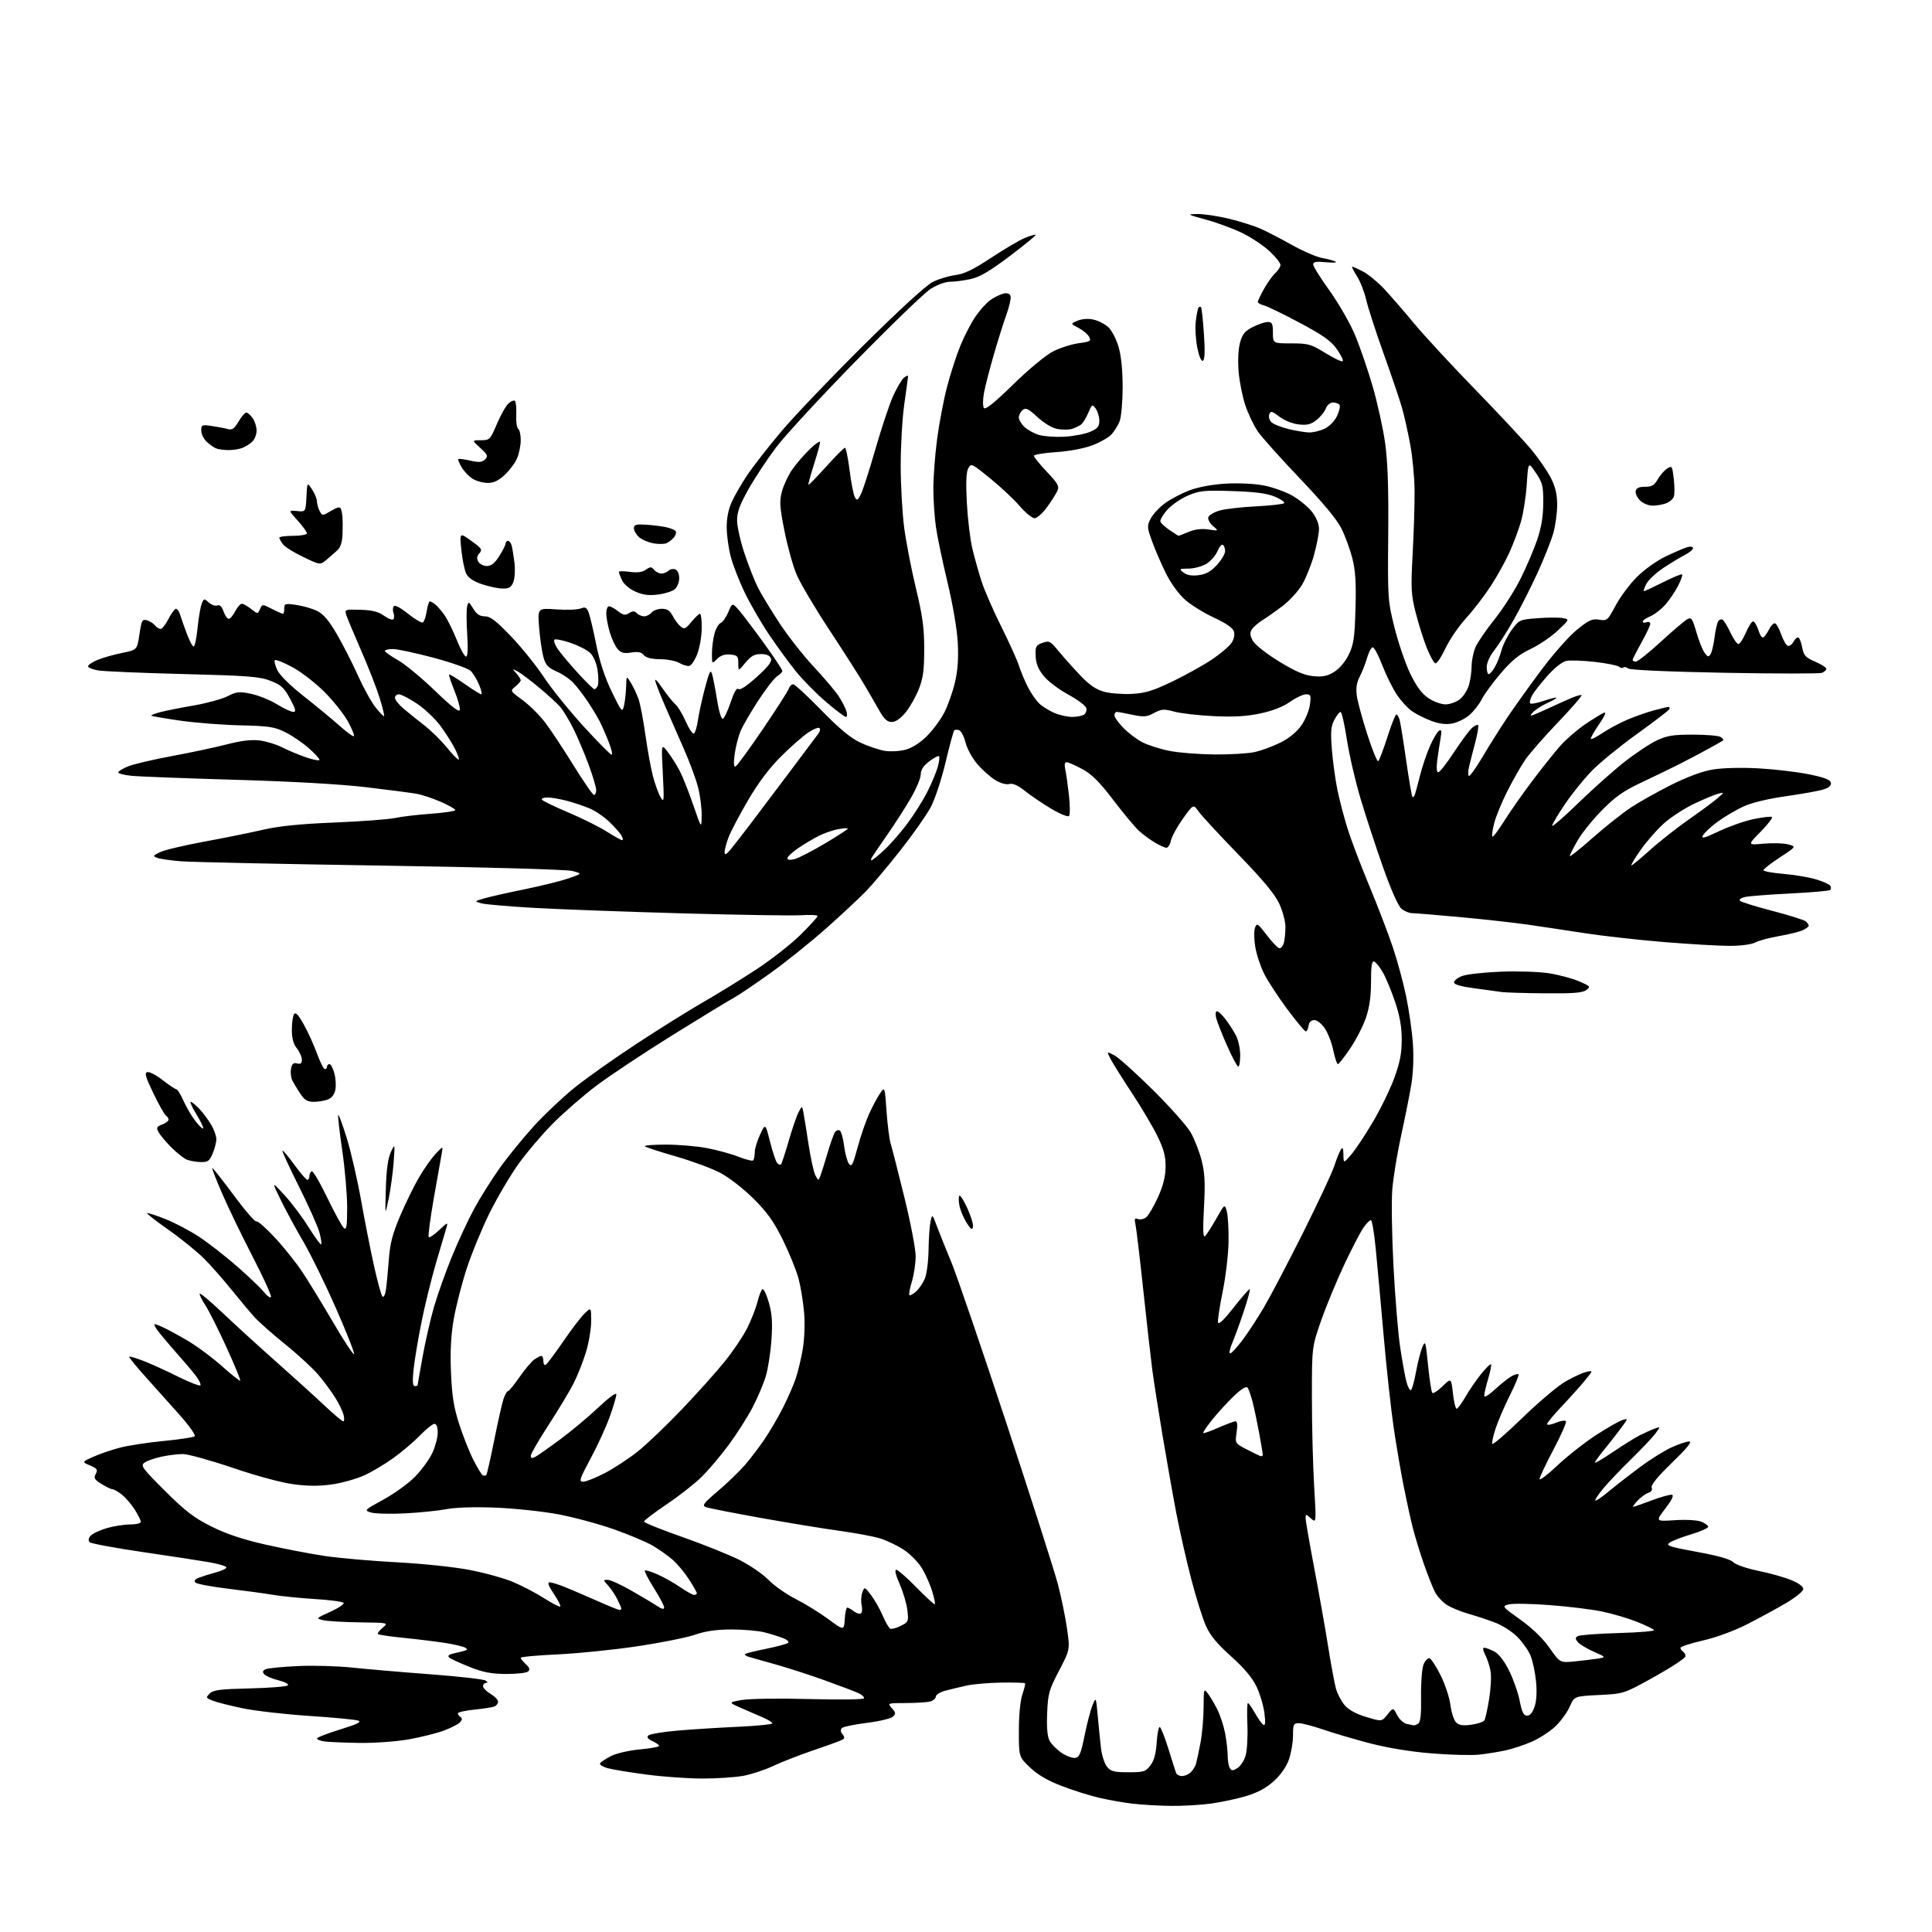 <?xml version="1.0" encoding="UTF-8" standalone="no"?>
<svg 
  version="1.1" 
  xmlns="http://www.w3.org/2000/svg" 
  xmlns:xlink="http://www.w3.org/1999/xlink" 
  xmlns:svg="http://www.w3.org/2000/svg"
  xmlns:rdf="http://www.w3.org/1999/02/22-rdf-syntax-ns#"
  xmlns:cc="http://creativecommons.org/ns#"
  xmlns:dc="http://purl.org/dc/elements/1.1/"
  viewBox="0 0 768 768"
  width="768"
  height="768"
>
<style>svg {background-color: white; }</style>"
<path stroke="none" fill="black" fill-rule="evenodd" d="M465.18,717.87C460.40,717.80 453.57,717.39 450.00,716.96C446.43,716.54 440.47,715.48 436.76,714.61C433.06,713.74 426.38,711.63 421.92,709.91C416.35,707.76 412.42,705.45 409.40,702.56C405.00,698.34 405.00,698.34 405.02,687.92C405.02,681.62 405.58,675.92 406.43,673.50C407.19,671.30 407.65,669.33 407.44,669.12C407.24,668.91 403.01,668.79 398.05,668.86C393.08,668.93 386.88,669.46 384.26,670.04C381.64,670.62 377.81,671.54 375.75,672.08C373.69,672.63 372.00,673.68 372.00,674.42C372.00,675.16 370.99,676.04 369.75,676.37C368.51,676.70 364.17,676.98 360.10,676.99C352.72,677.00 352.70,677.01 354.53,679.03C356.12,680.79 356.17,681.24 354.93,682.41C354.14,683.15 349.48,684.26 344.56,684.87C339.65,685.48 335.19,686.41 334.65,686.95C334.03,687.57 334.11,688.43 334.89,689.37C335.76,690.41 335.79,691.01 335.00,691.50C334.39,691.88 329.31,693.74 323.70,695.64C318.09,697.55 310.76,700.39 307.42,701.97C304.08,703.55 298.71,705.32 295.49,705.92C292.27,706.51 285.01,707.00 279.37,707.00C273.72,707.00 263.79,706.31 257.30,705.46C250.81,704.62 243.80,703.47 241.72,702.92C239.64,702.36 238.21,701.47 238.54,700.94C238.87,700.41 240.84,699.10 242.92,698.04C245.05,696.96 250.06,695.81 254.35,695.42C258.56,695.04 262.00,694.41 262.00,694.02C262.00,693.64 260.81,692.78 259.35,692.11C257.55,691.29 257.02,690.58 257.71,689.89C258.28,689.32 263.41,688.46 269.12,687.96C274.83,687.46 285.69,686.77 293.25,686.43C300.81,686.08 307.00,685.46 307.00,685.05C307.00,684.64 305.31,683.59 303.25,682.71C301.19,681.84 297.25,680.12 294.50,678.91C289.50,676.70 289.50,676.70 295.00,675.76C298.03,675.24 310.02,675.08 321.70,675.40C333.36,675.71 343.13,675.59 343.42,675.13C343.70,674.67 342.71,673.73 341.22,673.04C339.72,672.35 333.58,670.02 327.56,667.86C321.54,665.69 312.54,662.80 307.56,661.42C302.58,660.05 297.87,658.70 297.11,658.44C296.34,658.17 295.92,657.75 296.17,657.49C296.43,657.24 300.21,656.30 304.57,655.42C308.93,654.53 312.86,653.46 313.31,653.05C313.75,652.63 312.85,651.79 311.31,651.19C309.76,650.59 306.48,649.56 304.00,648.91C301.52,648.26 295.62,647.74 290.88,647.74C284.79,647.75 280.51,648.36 276.29,649.82C273.01,650.96 262.64,653.03 253.24,654.44C243.85,655.84 229.60,657.28 221.58,657.65C213.56,658.01 207.00,658.62 207.00,659.00C207.00,659.38 207.91,660.51 209.02,661.52C210.45,662.81 210.73,663.67 209.99,664.41C209.40,665.00 205.46,665.45 201.21,665.43C195.16,665.39 191.99,664.77 186.50,662.56C182.65,661.02 179.09,659.37 178.58,658.91C178.04,658.41 178.25,657.88 179.08,657.62C179.86,657.37 181.84,656.87 183.49,656.51C185.85,655.98 186.15,655.66 184.91,654.97C184.05,654.49 180.45,653.64 176.92,653.09C173.39,652.54 166.06,651.64 160.64,651.09C155.21,650.55 150.53,649.87 150.24,649.58C149.95,649.29 150.79,648.15 152.11,647.06C154.50,645.07 154.50,645.07 143.00,644.91C136.68,644.83 130.15,644.45 128.50,644.06C125.52,643.35 125.55,643.33 131.32,640.70C134.53,639.24 136.90,637.65 136.61,637.18C136.31,636.70 131.22,636.01 125.29,635.65C119.35,635.28 111.80,634.53 108.50,633.97C105.20,633.41 97.15,632.31 90.60,631.53C84.06,630.74 78.25,629.65 77.69,629.09C77.00,628.40 77.50,627.76 79.21,627.11C80.61,626.58 83.61,625.64 85.88,625.03C88.14,624.42 90.00,623.54 90.00,623.06C90.00,622.59 86.96,621.68 83.25,621.03C79.54,620.38 67.53,618.54 56.56,616.94C45.59,615.33 36.18,613.58 35.65,613.05C35.03,612.43 35.14,611.54 35.96,610.55C36.66,609.70 39.52,608.33 42.30,607.50C45.09,606.68 49.31,606.00 51.68,606.00C54.06,606.00 56.00,605.54 56.00,604.98C56.00,604.42 54.90,602.23 53.57,600.10C52.23,597.98 49.92,595.29 48.43,594.12C46.95,592.96 45.28,592.00 44.73,592.00C44.18,592.00 42.22,591.07 40.37,589.92C37.52,588.16 37.17,587.55 38.06,585.90C38.95,584.22 38.64,583.75 35.80,582.54C32.50,581.14 32.50,581.14 37.06,579.11C39.57,577.99 44.30,576.36 47.56,575.50C50.83,574.63 58.67,573.42 65.00,572.82C71.33,572.21 76.90,571.36 77.38,570.93C77.86,570.50 75.16,566.67 71.38,562.43C67.60,558.19 61.46,551.34 57.75,547.20C54.03,543.06 51.16,539.51 51.37,539.30C51.57,539.09 54.16,539.87 57.12,541.02C60.08,542.17 66.21,544.96 70.75,547.22C75.29,549.48 79.29,551.04 79.64,550.69C79.99,550.34 79.14,548.58 77.76,546.78C76.37,544.97 72.44,540.35 69.02,536.50C65.61,532.65 62.38,528.70 61.85,527.71C60.95,526.04 61.11,526.02 64.20,527.34C66.01,528.12 70.63,530.61 74.47,532.87C78.30,535.13 84.51,539.73 88.27,543.10C92.03,546.47 95.29,549.05 95.50,548.83C95.72,548.62 93.26,542.66 90.05,535.60C86.83,528.54 83.01,520.95 81.57,518.74C80.12,516.53 79.16,514.51 79.42,514.24C79.69,513.97 83.89,517.52 88.75,522.13C93.60,526.73 103.16,535.45 109.99,541.50C116.81,547.55 125.38,555.31 129.03,558.75C132.67,562.19 136.01,565.00 136.44,565.00C136.87,565.00 136.93,563.84 136.57,562.42C136.21,561.00 134.75,557.96 133.31,555.67C131.88,553.38 128.94,549.37 126.78,546.78C124.62,544.18 118.73,538.71 113.68,534.63C108.63,530.55 103.11,525.70 101.42,523.85C99.72,522.01 95.61,517.12 92.29,513.00C88.97,508.88 84.03,503.25 81.31,500.50C78.60,497.75 72.26,492.60 67.23,489.05C62.19,485.50 58.24,482.43 58.44,482.23C58.64,482.02 61.89,483.08 65.65,484.56C69.42,486.05 75.48,489.23 79.11,491.62C82.75,494.01 89.55,499.31 94.22,503.40C98.90,507.49 103.69,512.06 104.87,513.57C106.06,515.07 107.33,516.00 107.71,515.62C108.08,515.25 104.87,508.14 100.58,499.83C96.28,491.52 90.81,480.20 88.41,474.67C86.01,469.15 84.19,464.48 84.36,464.31C84.53,464.13 88.36,468.97 92.85,475.04C97.35,481.12 101.43,485.85 101.92,485.55C102.41,485.25 105.74,488.16 109.32,492.03C112.90,495.89 117.83,502.08 120.28,505.78C122.73,509.47 128.26,518.53 132.57,525.90C136.88,533.26 140.56,538.82 140.75,538.25C140.94,537.68 137.67,529.43 133.49,519.91C129.30,510.39 123.49,498.53 120.57,493.55C117.64,488.57 113.61,481.12 111.60,477.00C107.94,469.50 107.94,469.50 113.02,475.00C115.81,478.02 120.15,483.78 122.66,487.81C125.16,491.83 127.42,494.91 127.67,494.66C127.93,494.41 127.61,492.27 126.97,489.91C126.34,487.54 122.68,479.35 118.85,471.70C115.02,464.05 112.06,457.61 112.27,457.40C112.48,457.18 114.61,459.71 117.00,463.00C119.39,466.30 121.72,469.00 122.17,469.00C122.63,469.00 123.00,468.35 123.00,467.56C123.00,466.77 123.39,465.87 123.88,465.58C124.36,465.28 127.15,470.00 130.07,476.06C133.00,482.12 135.98,487.57 136.70,488.17C137.75,489.04 138.00,487.45 138.00,479.87C137.99,474.72 137.10,464.45 136.01,457.06C134.93,449.68 134.23,443.44 134.46,443.21C134.69,442.98 136.24,447.22 137.91,452.65C139.57,458.07 142.09,469.02 143.51,477.00C144.93,484.98 147.23,496.68 148.63,503.00C150.03,509.32 151.55,514.90 152.02,515.38C152.49,515.87 153.09,514.76 153.39,512.88C153.67,511.02 154.20,505.68 154.54,501.00C155.04,494.26 155.99,490.59 159.08,483.31C161.23,478.26 164.62,471.34 166.61,467.95C168.60,464.56 171.56,460.37 173.19,458.64C176.15,455.50 176.15,455.50 175.60,458.50C175.30,460.15 173.88,468.18 172.44,476.33C171.01,484.49 170.10,491.44 170.43,491.77C170.76,492.09 172.65,490.82 174.63,488.93C177.78,485.93 178.14,485.79 177.53,487.80C177.15,489.06 175.29,495.36 173.39,501.80C171.50,508.23 168.84,519.05 167.49,525.83C166.14,532.61 164.74,541.04 164.38,544.58C163.92,549.10 164.06,551.00 164.86,551.00C165.49,551.00 166.00,550.85 166.00,550.67C166.00,550.50 166.89,545.40 167.98,539.36C169.07,533.31 171.11,524.38 172.52,519.51C173.93,514.65 177.13,505.67 179.61,499.58C182.10,493.49 186.11,484.86 188.53,480.42C190.94,475.98 195.57,468.64 198.80,464.11C202.04,459.58 208.14,452.11 212.35,447.50C216.57,442.89 223.73,436.13 228.26,432.47C232.79,428.80 243.79,421.01 252.69,415.15C261.60,409.29 273.52,401.84 279.19,398.58C284.86,395.33 294.45,389.42 300.50,385.46C306.55,381.50 314.54,375.24 318.25,371.57C321.96,367.89 325.00,364.55 325.00,364.14C325.00,363.74 322.13,363.59 318.61,363.81C315.10,364.04 294.06,363.71 271.86,363.09C249.66,362.47 223.12,361.50 212.87,360.93C202.63,360.36 192.95,359.53 191.37,359.09C188.50,358.29 188.50,358.29 192.50,357.12C194.70,356.47 201.90,354.85 208.50,353.51C215.10,352.17 222.97,350.21 226.00,349.17C231.50,347.26 231.50,347.26 227.50,346.23C225.16,345.63 193.61,344.74 151.50,344.08C111.90,343.47 76.15,342.70 72.06,342.38C67.96,342.06 63.70,341.45 62.58,341.04C60.68,340.34 60.75,340.18 63.52,338.78C65.16,337.95 73.03,336.07 81.00,334.60C88.97,333.14 99.55,331.00 104.50,329.85C110.87,328.37 119.19,327.53 133.00,326.96C143.72,326.52 154.53,325.71 157.00,325.17C159.47,324.63 165.89,323.87 171.25,323.48C176.61,323.08 181.00,322.43 181.00,322.02C181.00,321.61 178.41,320.14 175.25,318.75C172.09,317.36 167.72,315.91 165.55,315.53C163.38,315.15 154.38,313.98 145.55,312.93C135.47,311.73 116.11,310.63 93.50,309.98C73.70,309.40 55.14,308.69 52.25,308.39C49.36,308.10 47.00,307.49 47.00,307.04C47.00,306.59 48.81,305.49 51.01,304.61C53.22,303.73 61.06,301.89 68.44,300.53C75.82,299.17 85.57,297.09 90.12,295.91C95.71,294.46 99.92,293.95 103.12,294.33C105.73,294.64 109.78,295.87 112.13,297.07C114.48,298.27 118.79,300.07 121.70,301.07C124.62,302.07 127.00,302.50 127.00,302.03C127.00,301.56 125.04,299.44 122.64,297.33C120.24,295.22 116.09,292.40 113.42,291.07C109.16,288.94 106.96,288.60 95.53,288.33C88.36,288.17 77.56,287.32 71.51,286.45C65.47,285.57 60.36,284.70 60.16,284.50C59.96,284.30 61.53,283.67 63.65,283.10C65.77,282.54 71.76,281.34 76.97,280.45C82.18,279.55 88.25,277.89 90.47,276.76C94.05,274.93 95.09,274.82 99.83,275.81C102.76,276.43 107.38,278.29 110.10,279.96C112.81,281.63 115.73,283.00 116.58,283.00C117.82,283.00 117.56,281.95 115.31,277.77C112.92,273.32 111.76,272.26 107.50,270.62C103.16,268.94 98.59,268.59 72.79,267.94C56.45,267.53 41.26,266.88 39.04,266.51C36.82,266.13 35.00,265.39 35.00,264.86C35.00,264.33 36.68,263.20 38.73,262.34C40.78,261.48 45.17,260.23 48.48,259.56C54.50,258.35 54.50,258.35 55.43,252.16C56.27,246.56 56.55,246.03 58.43,246.59C59.57,246.93 61.00,247.83 61.61,248.60C62.22,249.37 63.22,250.00 63.84,250.00C64.46,250.00 65.88,248.20 67.00,246.00C68.12,243.80 69.45,242.00 69.95,242.00C70.45,242.00 71.18,243.01 71.56,244.25C71.94,245.49 73.13,248.86 74.20,251.75C75.27,254.64 76.52,257.00 76.97,257.00C77.43,257.00 78.12,253.74 78.52,249.75C78.92,245.76 79.65,241.43 80.15,240.12C81.01,237.83 81.13,237.81 82.99,239.49C84.05,240.45 85.58,240.99 86.39,240.68C87.36,240.31 88.19,241.10 88.87,243.06C89.43,244.68 90.36,246.00 90.92,246.00C91.49,246.00 92.65,244.65 93.50,243.00C94.35,241.35 95.53,240.00 96.12,240.00C96.70,240.00 98.37,240.93 99.82,242.07C102.46,244.15 102.46,244.15 103.36,242.12C104.26,240.10 104.28,240.10 108.09,242.05C110.20,243.12 112.16,244.00 112.46,244.00C112.76,244.00 113.00,243.05 113.00,241.89C113.00,239.94 113.37,239.83 117.75,240.46C120.36,240.83 124.07,241.90 125.98,242.82C128.50,244.04 130.66,246.55 133.80,251.91C136.19,255.98 139.98,263.40 142.23,268.41C144.48,273.41 147.67,279.19 149.33,281.25C150.98,283.31 152.49,284.84 152.68,284.65C152.87,284.46 152.08,281.22 150.91,277.45C149.75,273.68 146.43,265.17 143.54,258.55C140.65,251.92 137.98,245.54 137.61,244.36C136.96,242.31 137.21,242.22 143.27,242.40C148.01,242.54 150.39,243.14 152.73,244.81C154.45,246.03 156.12,246.62 156.43,246.11C156.75,245.60 156.74,244.49 156.41,243.64C156.09,242.79 156.12,241.61 156.49,241.02C156.90,240.36 159.07,241.48 162.19,243.96C164.96,246.17 167.63,247.73 168.11,247.43C168.60,247.13 169.28,245.11 169.63,242.94C169.97,240.77 170.54,239.01 170.88,239.03C171.22,239.05 172.19,239.61 173.04,240.28C173.88,240.95 175.53,242.87 176.71,244.55C177.88,246.22 180.05,250.61 181.53,254.30C183.00,257.98 184.68,261.00 185.25,261.00C185.94,261.00 186.10,257.97 185.72,252.09C185.40,247.19 185.39,242.21 185.70,241.04C186.23,239.02 186.37,239.07 188.12,241.95C189.47,244.17 190.72,245.00 192.74,245.00C194.89,244.99 197.19,246.76 203.14,252.97C207.34,257.36 213.24,264.67 216.24,269.23C219.24,273.78 226.33,282.56 231.98,288.75C237.64,294.94 242.65,300.00 243.12,300.00C243.59,300.00 243.07,297.71 241.96,294.91C240.86,292.11 239.23,288.40 238.34,286.66C237.45,284.92 235.37,281.48 233.71,279.00C232.06,276.52 229.53,273.21 228.10,271.64C226.67,270.06 223.62,267.95 221.31,266.95C217.91,265.47 216.93,264.41 216.04,261.31C215.45,259.22 214.67,253.95 214.32,249.60C213.68,241.71 213.68,241.71 221.08,242.24C225.15,242.53 229.51,242.38 230.77,241.90C232.69,241.17 233.21,241.43 234.02,243.55C234.54,244.93 235.90,250.66 237.02,256.28C238.38,263.06 240.46,269.36 243.20,275.00C247.16,283.16 247.36,283.38 248.05,280.50C248.44,278.85 248.82,275.48 248.89,273.00C249.01,268.50 249.01,268.50 250.83,271.50C251.83,273.15 253.19,276.07 253.86,278.00C254.53,279.93 255.74,286.28 256.56,292.12C257.37,297.96 258.71,305.31 259.53,308.44C260.34,311.58 261.70,315.35 262.55,316.82C263.98,319.30 264.04,318.62 263.48,307.50C262.86,295.50 262.86,295.50 265.51,299.00C266.96,300.93 269.09,304.30 270.23,306.50C271.37,308.70 273.78,314.77 275.58,320.00C278.85,329.50 278.85,329.50 278.92,324.14C278.97,321.20 278.31,316.12 277.46,312.86C276.62,309.60 274.09,302.79 271.85,297.72C269.60,292.65 266.31,285.12 264.53,281.00C262.74,276.88 260.96,272.38 260.56,271.00C260.09,269.42 261.10,270.35 263.29,273.52C265.19,276.28 267.53,279.19 268.48,279.98C269.43,280.77 271.28,283.83 272.58,286.78C273.89,289.73 275.36,291.89 275.86,291.59C276.36,291.28 277.07,288.88 277.44,286.26C277.82,283.64 279.07,277.91 280.23,273.52C281.99,266.88 282.47,265.95 283.08,268.02C283.48,269.38 284.37,274.00 285.05,278.28C285.76,282.74 286.74,285.92 287.33,285.72C287.90,285.53 289.31,282.58 290.45,279.15C291.80,275.12 292.87,273.26 293.51,273.88C294.15,274.48 296.76,272.78 300.80,269.13C305.46,264.94 306.93,262.99 306.45,261.72C306.01,260.57 304.68,260.00 302.47,260.00C299.90,260.00 298.50,260.78 296.32,263.43C293.49,266.86 293.49,266.86 293.49,263.68C293.50,260.83 293.16,260.47 290.31,260.19C288.12,259.98 286.47,260.53 285.06,261.94C283.00,264.00 283.00,264.00 283.01,259.75C283.01,257.41 283.47,253.86 284.03,251.85C284.58,249.84 285.69,247.95 286.49,247.64C287.28,247.34 288.65,245.38 289.53,243.29C291.12,239.50 291.12,239.50 294.10,243.00C295.73,244.93 300.20,250.86 304.04,256.19C307.87,261.51 311.00,266.24 311.00,266.70C311.00,267.15 310.08,268.09 308.95,268.80C307.83,269.50 304.44,273.86 301.42,278.49C298.41,283.11 295.23,288.61 294.35,290.70C293.48,292.79 292.44,296.88 292.04,299.78C291.58,303.23 291.68,304.94 292.35,304.72C292.91,304.53 297.78,297.88 303.17,289.94C308.57,282.00 313.24,274.71 313.56,273.75C313.87,272.79 314.65,272.00 315.28,272.00C315.91,272.00 320.95,276.64 326.49,282.32C333.69,289.71 338.10,293.37 342.02,295.21C345.04,296.62 349.36,298.08 351.64,298.46C353.94,298.84 357.64,298.64 359.98,298.01C362.63,297.29 365.77,295.28 368.53,292.53C370.92,290.13 374.04,285.89 375.45,283.10C376.87,280.30 378.74,274.98 379.61,271.26C380.71,266.58 381.06,261.72 380.73,255.50C380.45,250.17 378.78,240.38 376.65,231.50C374.67,223.25 372.60,213.35 372.05,209.50C371.49,205.65 371.03,198.81 371.02,194.30C371.01,189.79 371.67,180.95 372.50,174.66C373.32,168.37 375.10,159.01 376.44,153.86C377.78,148.71 380.16,141.34 381.74,137.47C383.31,133.60 386.04,128.34 387.80,125.78C389.56,123.23 392.24,120.27 393.75,119.22C395.26,118.17 397.54,117.05 398.81,116.73C400.32,116.36 401.32,116.66 401.68,117.60C401.98,118.39 401.30,121.62 400.16,124.77C399.02,127.92 396.72,135.22 395.05,141.00C393.38,146.78 391.62,153.60 391.15,156.17C390.67,158.74 390.65,161.43 391.09,162.14C391.65,163.06 395.02,160.38 402.76,152.82C409.06,146.68 415.76,141.14 418.68,139.66C421.46,138.26 426.02,136.80 428.83,136.43C433.42,135.82 433.84,135.56 432.94,133.89C432.39,132.86 430.49,131.27 428.72,130.34C425.50,128.67 425.50,128.67 428.40,127.47C430.21,126.73 432.59,126.57 434.75,127.06C436.64,127.48 439.29,128.86 440.63,130.12C441.97,131.38 443.79,134.90 444.67,137.95C445.70,141.50 446.28,147.26 446.27,153.99C446.26,159.77 445.72,165.85 445.06,167.50C444.40,169.15 442.92,171.51 441.77,172.74C440.61,173.97 437.16,175.92 434.09,177.07C430.82,178.29 424.86,179.40 419.75,179.73C414.94,180.04 411.00,180.71 411.00,181.21C411.00,181.71 413.32,184.57 416.16,187.57C420.68,192.35 421.18,193.30 420.26,195.26C419.69,196.49 417.81,199.41 416.10,201.75C414.39,204.09 412.20,206.00 411.24,206.00C410.28,206.00 407.60,203.79 405.27,201.09C402.95,198.39 397.67,193.45 393.55,190.11C386.23,184.17 386.03,184.08 384.88,186.21C384.07,187.73 383.91,191.94 384.34,199.95C384.68,206.30 385.66,214.43 386.51,218.00C387.36,221.57 388.99,227.43 390.14,231.00C391.30,234.57 394.82,242.68 397.98,249.00C401.14,255.32 404.30,262.30 405.00,264.50C405.70,266.70 407.29,270.52 408.54,273.00C409.78,275.48 411.87,278.49 413.16,279.70C414.46,280.91 417.19,282.60 419.23,283.45C421.27,284.30 424.41,284.99 426.22,284.98C428.02,284.98 430.11,284.58 430.85,284.11C431.59,283.64 432.04,282.49 431.85,281.54C431.66,280.59 428.46,278.17 424.74,276.16C421.03,274.15 416.61,270.82 414.93,268.77C412.74,266.08 411.83,263.85 411.69,260.82C411.52,257.00 411.77,256.50 414.39,255.56C417.08,254.59 417.51,254.81 420.89,258.92C422.87,261.34 426.75,265.68 429.50,268.56C433.12,272.35 435.73,274.12 438.98,275.00C441.44,275.66 446.42,276.03 450.04,275.83C455.37,275.53 458.45,274.57 466.28,270.79C471.59,268.22 478.65,264.27 481.97,262.02C485.29,259.77 488.72,256.84 489.59,255.51C490.54,254.06 490.90,252.26 490.49,250.98C490.06,249.61 487.31,247.71 482.66,245.56C478.72,243.74 473.57,240.57 471.20,238.51C468.68,236.31 465.53,232.02 463.58,228.13C461.76,224.48 459.26,218.74 458.04,215.37C455.94,209.58 455.91,209.07 457.45,206.10C458.34,204.37 460.90,201.63 463.14,200.01C465.38,198.39 469.75,196.10 472.86,194.92C476.29,193.62 481.88,192.57 487.15,192.26C492.13,191.96 498.53,192.25 502.26,192.96C505.82,193.63 511.01,195.48 513.80,197.07C516.59,198.67 520.11,201.59 521.62,203.56C523.31,205.78 524.34,208.37 524.32,210.33C524.30,212.07 523.42,216.67 522.36,220.55C521.29,224.42 519.18,229.72 517.66,232.32C516.14,234.91 512.69,238.72 510.00,240.77C507.31,242.82 503.66,245.40 501.89,246.50C500.12,247.60 498.18,249.29 497.59,250.26C496.77,251.58 496.88,252.70 498.04,254.76C498.89,256.28 503.50,259.91 508.39,262.91C514.94,266.92 518.45,268.43 522.04,268.78C525.81,269.14 527.64,268.77 530.37,267.08C532.46,265.79 534.78,263.04 536.15,260.21C538.12,256.17 538.50,253.56 538.83,241.95C539.12,231.67 538.82,226.83 537.58,221.95C536.68,218.40 534.72,213.05 533.22,210.05C531.44,206.48 525.75,199.64 516.70,190.17C509.12,182.23 501.61,173.84 500.02,171.53C498.43,169.22 496.20,164.56 495.05,161.16C493.91,157.76 492.70,151.72 492.37,147.74C492.01,143.41 492.23,138.79 492.92,136.25C493.85,132.82 494.83,131.62 498.00,130.00C500.16,128.90 502.84,128.00 503.96,128.00C505.69,128.00 506.00,128.64 506.00,132.25C506.00,136.50 506.00,136.50 513.32,136.50C520.07,136.50 521.13,136.80 526.89,140.35C530.32,142.47 533.41,143.93 533.75,143.59C534.08,143.25 533.04,141.09 531.42,138.80C529.11,135.50 525.99,133.29 516.63,128.30C510.11,124.82 503.70,121.71 502.38,121.38C501.07,121.05 500.00,120.44 500.00,120.02C500.00,119.60 501.12,117.24 502.50,114.78C503.87,112.33 505.90,109.50 507.00,108.50C508.10,107.51 509.00,106.07 509.00,105.30C509.00,104.54 507.09,102.13 504.75,99.94C502.41,97.75 497.64,94.53 494.14,92.79C490.64,91.04 484.11,88.61 479.64,87.38C471.83,85.24 471.68,85.15 476.00,85.08C478.48,85.04 484.10,85.88 488.50,86.94C492.90,88.00 498.59,89.80 501.13,90.93C503.68,92.06 509.31,94.98 513.63,97.41C517.96,99.84 523.30,102.15 525.50,102.54C527.70,102.93 530.12,103.59 530.89,103.99C531.65,104.40 529.96,104.51 527.14,104.24C523.20,103.86 522.00,104.07 522.01,105.12C522.01,105.88 524.93,110.55 528.49,115.50C532.05,120.45 536.58,128.32 538.56,133.00C540.54,137.68 543.72,146.90 545.63,153.50C547.55,160.10 549.77,170.22 550.59,176.00C551.65,183.54 552.00,193.84 551.84,212.50C551.61,237.86 551.67,238.77 554.33,249.46C555.84,255.49 558.64,263.69 560.56,267.69C563.04,272.85 565.14,275.70 567.76,277.48C569.80,278.87 572.87,280.00 574.60,280.00C576.32,280.00 578.90,279.08 580.33,277.95C581.76,276.83 583.39,274.24 583.96,272.20C584.53,270.17 584.99,266.80 584.99,264.72C585.00,262.64 585.67,259.34 586.48,257.39C587.30,255.44 590.70,250.45 594.03,246.30C597.37,242.15 602.04,234.87 604.41,230.13C606.78,225.38 609.78,218.35 611.08,214.50C612.72,209.64 613.45,205.18 613.47,199.93C613.50,193.15 613.19,191.90 610.50,187.93C607.50,183.50 607.50,183.50 606.91,192.50C606.59,197.45 605.53,204.19 604.57,207.48C603.60,210.77 601.55,216.25 600.00,219.66C598.46,223.07 595.15,229.02 592.65,232.88C590.14,236.75 585.71,242.52 582.80,245.72C579.88,248.91 576.18,254.34 574.56,257.78C572.94,261.22 571.14,263.88 570.56,263.69C569.98,263.51 568.45,260.73 567.16,257.52C565.88,254.32 563.90,248.05 562.77,243.60C560.92,236.27 560.80,234.02 561.56,220.00C562.02,211.47 562.36,200.22 562.32,195.00C562.27,189.78 561.48,181.45 560.55,176.50C559.63,171.55 558.16,165.03 557.29,162.00C556.42,158.97 553.14,149.30 549.99,140.50C546.85,131.70 543.72,122.03 543.03,119.00C542.35,115.97 540.70,111.81 539.38,109.75C538.06,107.69 537.22,106.00 537.53,106.00C537.83,106.00 539.75,106.86 541.79,107.92C543.83,108.97 547.55,112.01 550.06,114.67C552.57,117.33 557.94,123.51 562.00,128.41C566.05,133.31 577.07,145.23 586.48,154.91C595.89,164.58 605.94,175.35 608.82,178.83C611.69,182.31 615.16,187.36 616.52,190.05C618.32,193.59 619.00,196.54 619.00,200.79C619.00,204.00 618.29,209.08 617.42,212.07C616.55,215.06 613.79,222.00 611.29,227.50C608.78,233.00 604.57,241.35 601.92,246.05C599.26,250.76 595.72,256.33 594.05,258.44C592.25,260.70 591.00,263.45 591.00,265.14C591.00,266.71 591.35,268.00 591.78,268.00C592.22,268.00 593.30,266.76 594.19,265.25C595.07,263.74 596.29,260.69 596.88,258.48C597.47,256.27 599.31,252.62 600.96,250.37C603.90,246.38 604.11,246.28 611.25,245.74C615.26,245.44 619.76,245.42 621.24,245.71C623.95,246.22 623.95,246.22 619.22,250.67C616.63,253.12 611.77,256.41 608.43,257.99C603.89,260.13 600.91,262.56 596.63,267.57C593.48,271.26 590.04,275.96 588.99,278.01C587.95,280.07 585.70,282.91 584.01,284.33C582.32,285.76 579.30,287.23 577.28,287.61C574.82,288.07 572.13,287.74 569.06,286.60C566.55,285.67 563.10,283.95 561.38,282.78C559.67,281.61 556.90,278.59 555.22,276.07C553.55,273.56 550.92,268.23 549.39,264.23C547.86,260.23 546.15,257.12 545.58,257.31C545.01,257.50 544.02,259.46 543.38,261.66C542.75,263.86 541.45,267.17 540.50,269.00C539.28,271.36 538.95,273.59 539.36,276.60C539.68,278.94 541.56,285.85 543.53,291.95C545.50,298.05 547.44,302.84 547.85,302.59C548.25,302.35 549.88,298.06 551.48,293.07C553.07,288.08 554.69,284.00 555.07,284.00C555.45,284.00 556.05,285.01 556.39,286.25C556.73,287.49 557.90,294.76 558.99,302.41C560.09,310.06 561.20,316.53 561.47,316.80C561.73,317.07 562.17,316.66 562.43,315.89C562.70,315.13 563.63,311.65 564.51,308.17C565.38,304.69 567.15,299.46 568.44,296.55C569.72,293.64 571.35,290.90 572.04,290.47C573.03,289.87 573.16,290.57 572.63,293.59C572.25,295.74 571.67,299.64 571.33,302.25C570.95,305.19 571.11,307.00 571.73,307.00C572.29,307.00 575.08,303.45 577.93,299.10C580.79,294.76 584.00,290.41 585.07,289.44C586.14,288.47 587.26,287.93 587.56,288.23C587.86,288.53 587.35,291.64 586.43,295.14C585.50,298.64 584.40,302.96 583.98,304.76C583.55,306.55 583.52,308.20 583.90,308.44C584.29,308.68 586.78,305.19 589.45,300.69C592.11,296.18 596.56,289.12 599.33,285.00C602.10,280.88 608.15,272.43 612.78,266.23C617.41,260.02 623.72,252.89 626.81,250.38C631.59,246.48 632.90,245.88 635.69,246.34C638.83,246.85 639.08,246.63 642.23,240.71C644.03,237.33 647.83,232.23 650.67,229.38C653.59,226.46 658.59,222.89 662.17,221.17C665.65,219.51 669.51,217.85 670.75,217.50C672.05,217.13 673.00,217.30 673.00,217.91C673.00,218.48 671.54,219.70 669.75,220.61C667.96,221.52 664.12,223.84 661.21,225.76C658.30,227.68 655.26,230.54 654.44,232.12C653.62,233.70 653.20,235.00 653.50,235.00C653.80,235.00 657.23,233.40 661.13,231.44C665.02,229.48 668.42,228.08 668.67,228.34C668.93,228.60 668.21,230.64 667.06,232.88C665.92,235.11 663.64,238.48 662.00,240.35C660.35,242.22 657.66,244.31 656.00,245.00C654.35,245.68 653.00,246.62 653.00,247.09C653.00,247.56 653.67,247.68 654.50,247.36C655.33,247.05 656.00,247.32 656.00,247.98C656.00,248.64 654.42,251.99 652.50,255.43C650.58,258.88 649.00,261.99 649.00,262.35C649.00,262.71 649.59,263.00 650.30,263.00C651.02,263.00 655.49,259.43 660.25,255.06C665.00,250.70 669.72,246.69 670.73,246.14C672.36,245.27 672.77,245.87 674.35,251.33C675.33,254.72 676.79,258.40 677.60,259.50C678.86,261.20 679.21,261.27 680.00,260.00C680.50,259.19 681.20,256.22 681.55,253.41C681.91,250.60 682.55,247.73 682.98,247.03C683.42,246.32 684.22,246.02 684.77,246.36C685.32,246.70 686.72,249.01 687.89,251.49C689.06,253.97 690.47,256.00 691.04,256.00C691.61,256.00 692.94,253.98 694.00,251.50C695.06,249.03 696.36,247.00 696.89,247.00C697.41,247.00 698.38,248.62 699.03,250.59C699.83,253.01 700.55,253.85 701.22,253.18C701.78,252.62 702.74,251.17 703.37,249.95C703.99,248.72 704.95,247.74 705.50,247.77C706.05,247.79 707.18,249.73 708.00,252.07C708.83,254.42 710.04,256.51 710.69,256.73C711.33,256.94 712.37,256.18 712.98,255.03C713.60,253.88 714.48,253.18 714.94,253.46C715.40,253.75 716.07,255.58 716.44,257.55C717.01,260.58 717.78,261.41 721.56,263.02C724.00,264.07 726.00,265.35 726.00,265.86C726.00,266.37 725.21,267.09 724.25,267.46C723.29,267.83 705.85,267.82 685.50,267.44C663.11,267.02 648.00,266.34 647.23,265.73C646.53,265.17 645.67,265.00 645.32,265.35C644.97,265.70 644.16,265.55 643.53,265.02C642.89,264.50 638.58,263.64 633.94,263.11C629.30,262.59 624.25,262.41 622.72,262.70C621.04,263.03 618.05,265.37 615.13,268.65C612.48,271.62 609.72,275.16 608.99,276.52C608.26,277.88 607.94,279.27 608.28,279.61C608.62,279.95 611.02,279.50 613.62,278.62C616.21,277.73 618.49,277.16 618.68,277.35C618.87,277.53 617.23,278.49 615.04,279.48C612.85,280.47 610.26,282.16 609.29,283.23C607.72,284.96 608.15,284.90 613.01,282.70C616.03,281.34 620.67,279.23 623.33,278.03C625.99,276.82 628.40,276.06 628.68,276.34C628.95,276.62 624.73,281.50 619.29,287.18C613.85,292.85 608.00,299.55 606.28,302.06C604.57,304.57 601.36,310.20 599.16,314.57C596.95,318.94 594.61,324.67 593.95,327.29C593.29,329.92 592.97,332.30 593.24,332.57C593.51,332.84 595.63,330.04 597.95,326.35C600.27,322.65 605.29,315.48 609.12,310.41C612.95,305.34 617.92,299.10 620.17,296.55C622.42,293.99 626.89,290.11 630.11,287.93C633.33,285.74 636.70,283.67 637.60,283.32C638.65,282.92 637.93,284.60 635.60,287.99C633.60,290.90 632.16,293.49 632.41,293.74C632.66,293.99 634.80,292.88 637.18,291.28C639.56,289.68 643.98,287.32 647.00,286.04C650.02,284.76 654.75,283.10 657.50,282.37C660.25,281.63 662.86,281.02 663.31,281.01C663.75,281.01 663.84,281.45 663.50,282.01C663.15,282.56 657.41,286.95 650.72,291.76C644.04,296.57 636.00,303.12 632.86,306.33C629.73,309.53 624.87,315.53 622.08,319.67C619.29,323.80 617.00,327.66 617.00,328.25C617.00,328.83 621.61,324.83 627.25,319.36C632.89,313.88 641.10,306.55 645.50,303.07C649.90,299.59 655.75,295.68 658.50,294.38C662.66,292.41 665.09,292.02 673.00,292.03C678.23,292.03 683.16,292.45 683.97,292.96C684.78,293.47 685.23,294.08 684.97,294.31C684.71,294.54 682.02,296.08 679.00,297.73C675.98,299.39 670.80,302.11 667.50,303.78C664.20,305.45 657.45,308.72 652.50,311.05C645.38,314.40 642.11,316.69 636.81,322.07C633.13,325.81 628.74,331.26 627.07,334.19C625.39,337.11 624.01,339.86 624.01,340.31C624.00,340.75 628.10,337.49 633.11,333.06C638.13,328.63 644.99,323.18 648.36,320.96C651.74,318.73 659.00,314.66 664.50,311.92C670.92,308.72 676.83,306.55 681.00,305.87C684.79,305.25 692.30,305.07 699.00,305.43C705.33,305.78 714.32,306.84 718.99,307.78C725.21,309.04 727.57,309.94 727.80,311.15C728.01,312.28 727.05,313.14 724.80,313.84C722.99,314.41 716.33,315.60 710.00,316.50C702.96,317.49 696.42,319.06 693.14,320.55C690.20,321.89 685.57,324.61 682.87,326.59C680.17,328.57 677.52,331.03 676.97,332.05C676.16,333.56 677.36,333.25 683.31,330.43C687.34,328.51 693.54,326.34 697.07,325.61C700.61,324.87 703.88,324.49 704.35,324.75C704.81,325.02 702.81,327.65 699.90,330.60C694.61,335.96 694.61,335.96 701.05,335.37C704.60,335.05 708.98,335.17 710.79,335.65C714.09,336.52 714.09,336.52 707.54,340.82C703.94,343.19 701.00,345.48 701.00,345.92C701.00,346.35 704.54,347.01 708.86,347.37C713.18,347.73 719.01,348.70 721.81,349.54C724.62,350.37 727.20,351.52 727.56,352.09C727.91,352.66 727.91,353.42 727.56,353.78C727.21,354.13 720.10,354.76 711.77,355.17C703.44,355.58 695.31,356.21 693.71,356.56C692.04,356.93 691.18,357.58 691.68,358.08C692.17,358.57 697.95,360.37 704.53,362.08C711.11,363.80 717.06,365.66 717.75,366.22C718.44,366.79 719.00,367.57 719.00,367.96C719.00,368.36 717.89,369.19 716.53,369.81C715.17,370.42 711.01,371.45 707.28,372.09C703.55,372.73 699.28,373.87 697.80,374.63C696.23,375.43 691.98,376.00 687.63,376.00C683.52,376.00 671.84,375.33 661.68,374.50C651.51,373.68 637.19,372.07 629.85,370.94C622.51,369.81 612.23,368.26 607.00,367.51C601.77,366.76 589.84,365.44 580.49,364.57C571.13,363.71 562.52,363.00 561.35,363.00C560.18,363.00 558.27,362.21 557.11,361.25C555.83,360.18 553.00,353.83 549.87,345.00C547.05,337.02 543.03,324.78 540.93,317.79C538.83,310.80 536.35,300.11 535.42,294.04C534.49,287.97 533.35,283.00 532.89,283.00C532.43,283.00 531.31,284.43 530.40,286.19C529.06,288.78 528.88,290.98 529.44,297.94C529.81,302.65 530.80,309.86 531.64,313.97C532.48,318.08 534.31,325.05 535.70,329.47C537.09,333.89 540.94,344.02 544.26,352.00C547.57,359.98 551.77,370.91 553.59,376.30C555.41,381.68 557.83,390.57 558.96,396.04C560.09,401.51 561.30,409.93 561.64,414.74C562.02,420.05 561.78,426.46 561.03,431.00C560.36,435.13 558.52,444.35 556.95,451.50C555.38,458.65 553.81,468.32 553.44,473.00C553.08,477.68 553.30,491.40 553.94,503.50C554.57,515.60 555.76,530.00 556.58,535.50C557.40,541.00 558.52,547.20 559.08,549.28C559.64,551.36 560.45,552.84 560.88,552.58C561.31,552.31 562.22,549.03 562.90,545.29C563.58,541.56 564.71,537.15 565.40,535.50C566.58,532.69 566.73,533.16 567.68,542.77C568.25,548.42 569.00,553.34 569.37,553.70C569.73,554.07 571.57,552.87 573.45,551.05C576.87,547.73 576.87,547.73 577.56,553.87C577.95,557.24 578.61,560.00 579.03,560.00C579.46,560.00 581.04,557.86 582.55,555.25C584.05,552.64 586.85,548.56 588.75,546.20C590.66,543.83 592.43,542.10 592.68,542.35C592.93,542.60 592.43,545.18 591.57,548.08C590.71,550.99 590.00,554.01 590.00,554.81C590.00,555.68 591.74,554.65 594.36,552.24C596.75,550.03 599.71,547.69 600.94,547.03C602.17,546.38 603.39,546.05 603.65,546.32C603.91,546.58 602.36,550.33 600.20,554.65C598.05,558.97 595.51,564.86 594.56,567.75C593.61,570.64 592.99,573.44 593.17,573.97C593.35,574.50 598.71,569.89 605.07,563.72C611.43,557.55 619.08,551.06 622.07,549.31C625.06,547.55 628.82,545.80 630.44,545.40C633.37,544.69 633.37,544.69 629.94,548.87C628.05,551.17 623.91,555.77 620.75,559.11C617.59,562.44 615.00,565.58 615.00,566.10C615.00,566.61 616.57,566.37 618.48,565.57C620.39,564.77 622.20,564.51 622.49,564.98C622.78,565.46 620.54,570.53 617.51,576.26C614.48,581.99 612.00,587.25 612.00,587.96C612.00,588.66 615.21,586.21 619.14,582.51C623.06,578.81 629.93,573.41 634.39,570.51C638.85,567.62 643.57,564.92 644.88,564.52C647.26,563.78 647.26,563.79 644.42,567.64C642.85,569.76 639.86,573.59 637.78,576.14C635.70,578.69 634.00,581.06 634.00,581.41C634.00,581.76 637.26,579.84 641.25,577.14C645.24,574.45 649.96,571.50 651.74,570.60C653.53,569.70 656.15,568.51 657.56,567.98C660.14,567.00 660.14,567.00 658.13,569.75C657.03,571.26 652.68,575.88 648.46,580.00C644.24,584.12 639.20,589.42 637.25,591.78C635.31,594.13 633.92,596.25 634.16,596.50C634.41,596.74 636.83,595.09 639.55,592.82C642.27,590.56 647.77,586.27 651.77,583.29C655.77,580.32 661.40,576.79 664.27,575.45C667.15,574.11 670.37,573.02 671.43,573.01C672.80,573.00 670.82,575.46 664.68,581.41C658.95,586.96 656.19,590.33 656.57,591.32C656.93,592.25 656.42,593.05 655.23,593.43C654.18,593.76 652.27,595.15 650.98,596.52C649.70,597.88 648.90,599.00 649.21,599.00C649.51,599.00 652.81,597.85 656.52,596.45C660.24,595.05 663.88,594.04 664.61,594.20C665.49,594.40 664.60,596.25 662.00,599.65C658.06,604.81 658.06,604.81 665.78,604.30C670.20,604.02 674.67,604.26 676.25,604.88C677.76,605.47 679.00,606.39 679.00,606.93C679.00,607.47 675.95,608.82 672.22,609.93C668.50,611.04 664.64,612.54 663.66,613.26C662.10,614.40 663.54,614.88 674.53,616.89C682.95,618.43 687.80,619.80 688.99,620.99C690.01,622.01 694.37,623.50 699.14,624.47C703.74,625.40 709.66,627.09 712.30,628.22C715.48,629.59 716.99,630.81 716.79,631.84C716.63,632.70 713.57,635.12 710.00,637.24C706.42,639.35 699.55,643.09 694.72,645.56C689.45,648.26 682.37,650.87 676.97,652.11C672.04,653.25 668.00,654.56 668.00,655.03C668.00,655.50 668.45,656.16 669.00,656.50C669.55,656.84 670.00,657.69 670.00,658.39C670.00,659.10 664.49,662.74 657.75,666.49C645.50,673.31 645.50,673.31 635.66,673.79C625.81,674.28 625.81,674.28 624.01,678.39C623.02,680.65 620.48,684.16 618.36,686.20C616.24,688.23 612.02,690.98 609.00,692.31C605.98,693.63 601.25,695.20 598.50,695.80C595.75,696.40 591.02,697.16 587.98,697.49C584.94,697.82 576.48,697.60 569.19,697.01C560.92,696.35 551.68,694.84 544.71,693.03C538.54,691.42 530.16,688.96 526.07,687.55C521.99,686.15 517.60,685.00 516.32,685.00C514.21,685.00 514.00,685.44 514.00,689.82C514.00,692.47 513.29,696.72 512.43,699.26C511.44,702.16 509.24,705.37 506.53,707.87C503.58,710.59 500.14,712.50 495.72,713.86C492.16,714.96 485.78,716.34 481.55,716.93C477.32,717.52 469.95,717.94 465.18,717.87zM469.90,706.00C470.98,706.00 472.53,705.32 473.36,704.49C474.19,703.67 475.11,702.20 475.40,701.24C475.69,700.28 476.49,696.58 477.17,693.00C477.86,689.42 478.44,683.01 478.45,678.75C478.49,671.23 478.54,671.06 480.19,673.25C481.13,674.49 482.81,677.35 483.94,679.61C485.07,681.87 486.45,686.09 487.00,688.99C487.55,691.90 488.01,695.90 488.02,697.89C488.02,699.87 488.41,702.10 488.88,702.84C489.59,703.97 490.09,703.97 491.90,702.84C493.09,702.10 494.55,699.89 495.14,697.91C495.73,695.94 496.06,690.43 495.86,685.66C495.66,680.90 495.75,677.00 496.07,677.00C496.38,677.00 497.64,678.79 498.86,680.97C500.09,683.15 501.59,685.25 502.20,685.62C502.98,686.10 503.10,684.73 502.61,680.90C502.23,677.93 500.80,673.18 499.44,670.35C497.76,666.88 494.46,662.97 489.32,658.37C483.72,653.36 481.06,650.12 479.32,646.19C478.02,643.25 475.41,634.92 473.53,627.67C471.64,620.43 468.98,608.65 467.60,601.50C466.23,594.35 463.76,580.40 462.11,570.50C460.46,560.60 458.63,548.90 458.05,544.50C457.47,540.10 455.87,525.92 454.49,513.00C453.11,500.07 451.71,488.26 451.37,486.74C450.87,484.46 451.05,484.08 452.39,484.60C453.29,484.94 454.76,484.61 455.67,483.86C456.57,483.11 458.64,479.57 460.27,476.00C462.34,471.47 463.27,467.83 463.33,464.00C463.39,459.73 462.69,457.00 460.19,451.81C458.41,448.14 453.84,440.40 450.04,434.63C446.23,428.85 442.39,422.72 441.50,421.01C439.89,417.89 439.89,417.89 442.92,419.46C444.58,420.32 451.50,426.53 458.29,433.26C465.09,439.99 471.85,447.61 473.33,450.18C474.80,452.76 476.74,457.71 477.63,461.18C478.93,466.20 479.13,470.06 478.60,479.98C478.10,489.45 478.22,492.18 479.10,491.30C479.74,490.66 481.75,487.52 483.55,484.33C486.84,478.53 486.84,478.53 487.67,481.51C488.13,483.16 488.44,488.55 488.37,493.50C488.31,498.45 487.26,507.35 486.06,513.28C484.85,519.20 484.01,524.78 484.18,525.67C484.39,526.74 486.55,524.67 490.46,519.69C493.73,515.50 496.59,512.26 496.81,512.48C497.03,512.69 495.97,516.61 494.45,521.19C492.93,525.76 490.88,531.41 489.88,533.75C488.89,536.09 488.49,538.00 489.00,538.00C489.52,538.00 491.71,535.64 493.88,532.75C496.05,529.86 499.91,523.98 502.44,519.67C504.98,515.37 511.94,502.09 517.91,490.17C523.88,478.25 529.50,466.25 530.39,463.50C531.29,460.75 532.47,457.82 533.00,457.00C533.73,455.87 533.98,456.36 534.03,459.00C534.08,462.50 534.08,462.50 537.10,459.00C538.77,457.07 542.63,451.26 545.69,446.08C548.76,440.91 552.60,433.03 554.23,428.58C556.48,422.45 557.20,418.77 557.21,413.34C557.22,408.23 556.47,403.93 554.59,398.34C553.15,394.03 550.96,388.73 549.73,386.58C548.50,384.42 546.94,382.47 546.25,382.24C545.32,381.94 545.00,383.97 545.00,390.26C545.00,396.10 544.38,400.50 542.98,404.59C541.87,407.84 539.06,413.31 536.74,416.75C534.42,420.19 532.21,423.00 531.83,423.00C531.45,423.00 530.63,420.55 530.01,417.56C529.39,414.57 527.88,410.63 526.65,408.81C525.40,406.95 523.56,405.50 522.46,405.50C521.19,405.50 520.39,406.29 520.18,407.75C520.00,408.99 519.51,410.00 519.08,410.00C518.65,410.00 515.36,406.06 511.77,401.25C508.18,396.44 504.03,390.09 502.55,387.15C501.07,384.20 499.46,379.35 498.98,376.36C498.49,373.37 498.45,369.96 498.89,368.78C499.62,366.80 499.98,367.03 503.59,371.76C505.74,374.58 508.01,376.91 508.63,376.94C509.26,376.97 510.04,375.99 510.37,374.75C510.70,373.51 510.97,370.70 510.98,368.50C510.98,366.30 509.87,362.11 508.51,359.19C506.76,355.43 502.00,349.71 492.27,339.68C484.70,331.88 477.57,324.17 476.44,322.56C474.38,319.63 474.38,319.63 470.25,325.39C467.98,328.56 465.84,332.47 465.48,334.07C465.13,335.68 464.31,337.00 463.67,337.00C463.03,336.99 460.93,336.05 459.00,334.89C457.07,333.74 454.21,331.60 452.63,330.15C451.06,328.69 446.51,323.22 442.53,317.99C437.10,310.85 434.03,307.79 430.26,305.74C427.49,304.23 424.69,303.00 424.04,303.00C423.24,303.00 423.05,303.96 423.46,305.84C423.81,307.40 424.46,312.01 424.92,316.09C425.37,320.16 425.39,323.89 424.95,324.37C424.52,324.85 421.31,323.54 417.83,321.46C414.35,319.38 409.65,316.20 407.40,314.39C404.59,312.15 402.63,311.28 401.19,311.66C399.94,311.99 397.65,311.33 395.56,310.04C393.62,308.84 390.43,305.99 388.47,303.70C386.51,301.41 384.42,297.58 383.82,295.18C383.21,292.79 382.09,290.59 381.32,290.29C380.55,290.00 379.65,290.02 379.33,290.34C379.01,290.66 377.45,296.40 375.86,303.10C374.25,309.87 371.63,317.78 369.97,320.89C368.32,323.98 362.91,331.68 357.94,338.00C352.97,344.32 346.78,351.67 344.20,354.33C341.61,356.99 334.54,363.58 328.48,368.98C322.41,374.38 312.32,382.48 306.04,386.97C299.76,391.47 293.25,395.85 291.56,396.73C289.88,397.60 279.05,404.19 267.50,411.38C255.95,418.57 242.22,427.68 237.00,431.63C231.78,435.59 224.00,442.35 219.72,446.67C215.44,450.99 209.28,458.24 206.04,462.78C202.80,467.32 197.64,476.09 194.58,482.26C191.53,488.44 187.44,498.39 185.49,504.37C183.55,510.35 181.24,519.35 180.37,524.37C179.25,530.81 178.92,537.03 179.27,545.50C179.66,554.86 180.37,559.37 182.50,566.00C184.01,570.67 186.52,577.05 188.10,580.18C189.67,583.30 191.38,586.12 191.91,586.44C192.43,586.77 193.09,586.67 193.36,586.22C193.64,585.77 195.04,579.58 196.47,572.45C197.89,565.33 199.53,558.04 200.11,556.25C200.68,554.46 201.50,553.00 201.91,553.00C202.33,553.00 204.39,550.50 206.49,547.44C208.60,544.39 211.25,541.24 212.38,540.44C213.52,539.65 214.79,539.00 215.22,539.00C215.65,539.00 216.00,539.93 216.00,541.06C216.00,542.19 216.44,542.85 216.97,542.52C217.51,542.18 220.65,537.97 223.95,533.16C227.24,528.34 231.08,523.33 232.47,522.03C235.00,519.65 235.00,519.65 235.00,525.22C235.00,528.28 234.05,533.87 232.89,537.64C231.72,541.42 229.51,546.98 227.97,550.00C226.43,553.02 221.99,560.41 218.09,566.41C214.19,572.40 211.00,577.93 211.00,578.69C211.00,579.73 211.46,579.82 212.86,579.08C213.88,578.53 218.33,575.40 222.75,572.12C227.17,568.85 233.98,563.15 237.89,559.46C242.14,555.46 245.00,553.39 245.00,554.32C245.00,555.18 243.82,559.17 242.38,563.19C240.94,567.21 237.53,574.66 234.79,579.75C230.34,588.04 230.04,589.00 231.84,589.00C232.95,589.00 236.83,587.45 240.47,585.55C244.11,583.65 249.96,579.81 253.48,577.01C257.00,574.22 264.90,566.67 271.04,560.24C277.18,553.81 284.88,545.22 288.14,541.16C291.41,537.10 295.40,531.18 297.00,528.00C298.60,524.83 300.44,520.14 301.08,517.60C301.72,515.05 302.62,512.73 303.08,512.45C303.55,512.16 304.68,514.52 305.60,517.69C306.88,522.09 307.13,525.57 306.67,532.47C306.34,537.44 305.33,543.98 304.44,547.00C303.54,550.02 301.16,555.65 299.15,559.50C297.14,563.34 292.84,570.08 289.59,574.47C286.34,578.85 281.45,584.62 278.71,587.28C275.98,589.94 269.75,594.81 264.87,598.09C259.99,601.37 256.00,604.41 256.00,604.85C256.00,605.28 262.86,608.05 271.25,610.99C279.64,613.94 289.88,618.05 294.02,620.14C298.15,622.23 303.33,625.79 305.52,628.06C307.71,630.32 312.56,633.73 316.30,635.62C320.03,637.52 325.88,641.13 329.30,643.65C335.50,648.22 335.50,648.22 335.80,643.61C335.97,641.07 336.42,639.01 336.80,639.03C337.19,639.05 338.35,639.71 339.40,640.50C340.44,641.29 341.70,641.68 342.21,641.37C342.71,641.06 342.85,639.59 342.52,638.09C342.19,636.60 342.31,634.32 342.79,633.03C343.66,630.69 343.66,630.69 346.26,634.09C347.69,635.97 349.75,639.59 350.85,642.14C351.94,644.69 353.27,647.05 353.80,647.37C354.32,647.70 356.22,647.24 358.00,646.35C361.12,644.79 361.22,644.55 360.69,640.05C360.39,637.48 359.01,632.81 357.62,629.68C356.07,626.16 355.55,624.00 356.27,624.00C356.90,624.00 360.53,627.17 364.33,631.05C368.12,634.93 371.40,637.93 371.62,637.72C371.83,637.50 371.37,635.24 370.60,632.67C369.83,630.11 368.04,626.04 366.62,623.62C365.19,621.17 361.94,617.83 359.32,616.09C356.72,614.36 352.37,612.30 349.67,611.49C346.96,610.69 339.74,609.35 333.62,608.51C327.50,607.67 313.50,605.38 302.50,603.41C291.50,601.44 281.64,599.50 280.60,599.10C278.97,598.49 279.66,597.57 285.39,592.71C289.07,589.58 293.87,584.96 296.06,582.43C298.25,579.90 301.78,575.27 303.91,572.13C306.04,569.00 309.36,563.30 311.30,559.47C313.23,555.63 315.51,550.41 316.36,547.86C317.21,545.30 318.44,540.16 319.09,536.42C319.76,532.56 320.01,526.38 319.67,522.07C319.33,517.91 318.36,511.80 317.50,508.50C316.64,505.20 313.83,498.23 311.26,493.00C307.60,485.58 305.03,481.97 299.54,476.49C295.62,472.59 289.79,468.06 286.39,466.26C283.03,464.48 275.04,461.53 268.64,459.69C262.24,457.85 256.71,456.04 256.34,455.67C255.97,455.30 259.75,455.00 264.75,455.00C269.74,455.00 277.13,455.63 281.16,456.41C285.20,457.19 290.81,458.73 293.64,459.85C296.47,460.97 299.06,461.61 299.39,461.28C299.73,460.94 300.01,459.50 300.02,458.08C300.03,456.66 300.99,453.48 302.15,451.00C304.25,446.50 304.25,446.50 306.13,453.96C307.17,458.06 308.46,461.86 308.99,462.39C309.53,462.93 310.19,463.14 310.46,462.87C310.73,462.60 312.10,458.42 313.51,453.57C314.91,448.73 316.68,443.58 317.44,442.13C318.83,439.50 318.83,439.50 319.33,442.00C319.61,443.38 320.54,449.12 321.39,454.77C322.25,460.42 323.49,466.04 324.14,467.25C325.29,469.40 325.34,469.41 326.09,467.48C326.51,466.39 327.79,462.35 328.92,458.50C330.05,454.65 331.38,450.88 331.88,450.12C332.37,449.36 333.25,449.03 333.82,449.39C334.39,449.74 335.17,452.48 335.54,455.48C335.91,458.47 336.78,461.68 337.46,462.61C338.52,464.06 339.01,463.14 340.89,456.19C342.09,451.72 344.16,445.69 345.48,442.78C346.80,439.88 348.74,436.24 349.80,434.69C351.72,431.88 351.72,431.88 352.41,441.69C352.79,447.09 353.52,452.85 354.03,454.50C354.54,456.15 357.00,465.77 359.48,475.87C361.97,485.98 364.00,496.55 363.99,499.37C363.98,502.19 363.31,506.71 362.49,509.41C361.67,512.12 361.22,514.55 361.49,514.83C361.76,515.10 362.95,514.46 364.13,513.41C365.31,512.36 366.89,510.05 367.64,508.28C368.39,506.51 369.05,501.34 369.12,496.78C369.18,492.23 369.54,487.15 369.91,485.50C370.58,482.51 370.59,482.52 372.45,487.50C373.48,490.25 376.03,496.60 378.12,501.61C380.21,506.62 390.07,535.42 400.02,565.61C409.97,595.80 419.20,624.66 420.53,629.75C421.86,634.83 423.49,642.76 424.15,647.36C425.36,655.73 425.36,655.73 420.99,664.12C417.00,671.77 416.58,673.24 416.26,681.00C416.02,686.71 416.34,690.31 417.22,691.97C417.94,693.33 420.08,695.48 421.97,696.76C423.87,698.04 426.32,698.95 427.42,698.79C429.07,698.55 429.71,697.03 431.14,689.91C432.09,685.19 433.50,679.79 434.27,677.91C435.67,674.50 435.67,674.50 436.36,682.00C436.74,686.12 437.31,691.88 437.64,694.79C437.97,697.70 439.05,701.07 440.03,702.29C441.56,704.17 442.81,704.50 448.54,704.50C454.71,704.50 455.43,704.27 457.33,701.74C458.78,699.81 459.53,697.02 459.82,692.50C460.05,688.94 460.62,686.26 461.08,686.55C461.55,686.84 463.09,690.77 464.50,695.29C465.90,699.81 467.25,704.06 467.50,704.75C467.74,705.44 468.82,706.00 469.90,706.00zM143.00,692.84C137.22,692.75 131.04,692.50 129.25,692.28C127.46,692.05 126.00,691.52 126.00,691.09C126.00,690.67 130.13,689.05 135.18,687.50C141.91,685.43 143.85,684.49 142.43,683.97C141.37,683.58 132.62,682.74 123.00,682.11C113.38,681.47 101.45,680.11 96.50,679.08C91.55,678.05 86.18,676.69 84.58,676.06C81.82,674.98 81.75,674.82 83.36,673.21C84.78,671.79 87.51,671.44 99.28,671.17C107.10,670.98 113.90,670.44 114.40,669.97C114.91,669.47 113.32,668.61 110.68,667.94C108.14,667.30 105.59,666.21 105.00,665.51C104.23,664.57 104.42,664.04 105.72,663.51C106.70,663.11 112.45,662.56 118.50,662.28C124.55,662.00 134.22,662.28 140.00,662.89C145.78,663.50 159.68,664.70 170.90,665.54C182.12,666.38 192.02,667.49 192.90,668.01C193.88,668.58 194.02,668.95 193.25,668.97C192.56,668.99 192.00,669.58 192.00,670.28C192.00,670.99 193.35,672.37 195.00,673.34C196.65,674.32 198.00,675.71 198.00,676.45C198.00,677.18 197.32,678.05 196.49,678.37C195.66,678.69 192.06,679.25 188.49,679.61C184.92,679.98 182.00,680.64 182.00,681.08C182.00,681.52 182.47,682.17 183.05,682.53C183.77,682.98 183.74,683.61 182.96,684.55C182.33,685.31 179.43,686.82 176.51,687.91C173.59,689.00 167.22,690.59 162.35,691.45C157.48,692.30 148.78,692.92 143.00,692.84zM562.00,685.85C562.27,685.91 563.07,685.61 563.77,685.16C564.68,684.59 565.00,681.51 564.89,674.43C564.81,668.97 565.25,663.23 565.88,661.67C566.50,660.11 567.57,659.00 568.26,659.20C568.94,659.40 570.94,662.48 572.70,666.03C574.47,669.59 576.21,674.89 576.58,677.80C576.94,680.72 577.95,683.80 578.80,684.66C579.97,685.83 581.50,686.07 584.88,685.60C587.36,685.26 589.70,684.49 590.08,683.87C590.45,683.26 591.31,679.39 591.97,675.27C592.64,671.15 592.88,666.16 592.50,664.17C592.13,662.19 591.18,659.32 590.39,657.78C589.48,656.02 589.34,655.00 590.02,655.00C590.62,655.00 592.39,655.67 593.96,656.48C595.79,657.43 597.93,660.17 599.88,664.08C601.56,667.44 603.46,672.85 604.10,676.10C605.00,680.67 605.66,682.00 607.05,682.00C608.23,682.00 609.26,680.75 610.05,678.36C610.81,676.04 611.01,672.37 610.58,668.23C610.22,664.66 609.24,660.11 608.41,658.12C607.58,656.13 605.28,652.84 603.30,650.81C601.32,648.77 597.41,646.22 594.60,645.12C591.80,644.03 587.02,642.44 584.00,641.59C580.98,640.74 577.06,639.15 575.30,638.07C573.54,636.98 571.35,634.64 570.43,632.87C569.52,631.10 567.51,626.02 565.97,621.58C564.44,617.13 562.49,610.80 561.65,607.50C560.80,604.20 559.17,596.77 558.02,591.00C556.87,585.23 555.06,574.63 554.00,567.45C552.94,560.27 551.15,543.85 550.02,530.95C548.89,518.05 547.47,502.44 546.86,496.25C546.26,490.06 545.40,485.00 544.95,485.00C544.50,485.00 543.19,486.33 542.03,487.96C540.87,489.59 537.42,496.23 534.36,502.71C531.31,509.20 527.16,519.23 525.15,525.00C521.50,535.50 521.50,535.50 521.50,555.50C521.50,566.50 521.90,582.25 522.38,590.50C523.27,605.50 523.27,605.50 521.13,603.60C519.13,601.81 519.00,601.80 519.00,603.48C519.00,604.46 520.55,613.42 522.44,623.38C524.33,633.35 526.82,647.36 527.96,654.52C529.10,661.68 530.49,669.21 531.06,671.24C531.62,673.27 533.16,676.22 534.48,677.79C536.06,679.67 538.99,681.29 543.08,682.52C549.27,684.40 549.27,684.40 551.54,681.56C553.80,678.72 553.80,678.72 555.39,681.79C556.26,683.48 558.00,685.05 559.24,685.29C560.48,685.53 561.73,685.78 562.00,685.85zM625.81,660.45C628.94,660.14 633.08,659.64 635.00,659.34C638.50,658.78 638.50,658.78 633.50,656.55C630.75,655.33 627.92,653.62 627.20,652.75C626.15,651.47 626.14,651.03 627.19,650.38C627.89,649.95 635.11,649.40 643.22,649.17C651.33,648.94 657.75,648.41 657.49,647.99C657.23,647.56 654.17,646.08 650.70,644.69C647.22,643.30 640.99,641.46 636.85,640.60C632.71,639.75 623.29,638.59 615.91,638.04C608.54,637.48 601.25,637.36 599.72,637.78C596.99,638.51 597.07,638.62 604.39,643.85C609.15,647.26 613.33,651.31 615.98,655.09C620.13,661.00 620.13,661.00 625.81,660.45zM246.25,639.99C246.66,639.99 247.00,639.75 247.00,639.45C247.00,639.15 246.27,637.46 245.38,635.70C244.49,633.94 242.84,631.49 241.71,630.25C239.72,628.08 239.72,628.00 241.58,628.01C242.63,628.01 246.88,629.95 251.00,632.31C255.12,634.67 259.74,637.42 261.25,638.42C263.16,639.68 264.00,639.85 264.00,638.97C264.00,638.28 262.17,634.81 259.93,631.27C257.69,627.72 256.07,624.59 256.34,624.32C256.61,624.05 258.88,624.74 261.38,625.85C263.89,626.95 267.94,629.24 270.40,630.93C272.85,632.62 275.34,634.00 275.93,634.00C276.52,634.00 277.00,633.70 277.00,633.34C277.00,632.97 275.61,630.51 273.91,627.87C272.22,625.22 269.31,621.72 267.45,620.09C265.60,618.46 262.01,615.92 259.49,614.44C256.97,612.96 249.96,610.01 243.91,607.88C237.87,605.75 227.88,603.07 221.71,601.92C215.54,600.78 204.43,599.60 197.00,599.31C188.74,598.98 181.17,599.21 177.50,599.91C174.20,600.54 166.78,601.29 161.00,601.59C155.22,601.88 149.18,601.73 147.56,601.26C144.66,600.40 144.72,600.34 152.50,596.06C156.84,593.68 162.48,589.59 165.04,586.96C167.60,584.33 170.66,580.12 171.85,577.60C173.03,575.08 174.00,571.44 174.00,569.51C174.00,567.31 173.52,566.00 172.71,566.00C172.00,566.00 169.41,568.07 166.96,570.59C164.51,573.12 159.74,577.17 156.38,579.59C153.01,582.01 147.83,585.10 144.88,586.45C141.92,587.80 136.31,589.40 132.41,590.01C127.42,590.78 122.90,590.80 117.13,590.08C112.15,589.45 102.52,586.88 92.61,583.52C83.64,580.49 74.68,578.00 72.70,578.00C70.72,578.00 66.88,578.48 64.16,579.06C61.44,579.64 58.41,580.71 57.43,581.43C55.79,582.62 56.50,583.59 65.57,592.64C73.66,600.70 77.07,603.32 84.00,606.79C89.95,609.76 96.39,611.92 105.50,613.99C112.65,615.61 123.22,617.64 129.00,618.51C134.78,619.37 147.67,620.51 157.65,621.03C167.78,621.56 180.58,622.90 186.65,624.07C192.62,625.21 200.43,627.38 204.00,628.88C207.57,630.38 213.14,633.30 216.36,635.36C219.58,637.43 222.44,638.89 222.72,638.61C222.99,638.34 221.83,636.06 220.14,633.56C218.00,630.37 217.50,629.00 218.50,629.00C219.28,629.00 222.08,629.87 224.71,630.94C227.35,632.01 233.10,634.48 237.50,636.43C241.90,638.38 245.84,639.98 246.25,639.99zM501.25,578.86C501.66,578.94 501.99,578.66 501.98,578.25C501.97,577.84 501.35,574.12 500.60,570.00C499.85,565.88 498.67,560.25 497.98,557.50C497.29,554.75 496.34,552.07 495.86,551.55C495.33,550.96 493.19,552.33 490.38,555.05C487.84,557.50 484.01,561.70 481.85,564.38C479.70,567.07 478.10,569.44 478.31,569.65C478.52,569.85 481.25,568.90 484.37,567.51C487.50,566.13 490.55,565.00 491.14,565.00C491.86,565.00 492.00,566.49 491.57,569.37C490.92,573.75 490.92,573.75 495.71,576.23C498.34,577.60 500.84,578.78 501.25,578.86zM386.77,487.75C386.47,489.11 385.90,488.71 384.20,486.00C382.99,484.07 381.73,481.02 381.38,479.20C381.04,477.39 381.03,475.63 381.37,475.30C381.70,474.97 383.14,477.24 384.56,480.35C385.98,483.46 386.98,486.79 386.77,487.75zM154.50,476.50C153.05,483.50 153.05,483.50 153.38,472.50C153.60,464.92 154.22,460.41 155.36,458.00C157.01,454.50 157.01,454.50 156.48,462.00C156.18,466.12 155.29,472.65 154.50,476.50zM79.80,461.94C77.99,461.90 75.51,461.47 74.30,460.99C73.09,460.50 70.31,458.31 68.13,456.13C65.94,453.94 63.65,451.21 63.04,450.07C62.07,448.26 62.26,447.85 64.46,447.02C65.86,446.48 67.00,445.61 67.00,445.08C67.00,444.55 66.54,443.83 65.98,443.49C65.42,443.14 63.19,439.18 61.01,434.68C57.83,428.08 57.36,426.44 58.60,426.16C59.44,425.98 62.20,427.44 64.73,429.41C67.26,431.39 69.68,433.00 70.12,433.00C70.55,433.00 71.80,435.02 72.89,437.48C73.98,439.95 76.09,443.56 77.58,445.51C79.06,447.46 80.49,448.84 80.76,448.58C81.02,448.31 79.83,445.83 78.13,443.05C76.42,440.27 75.38,438.00 75.82,438.00C76.26,438.00 77.79,439.24 79.21,440.75C80.63,442.26 82.74,445.07 83.89,447.00C85.05,448.93 85.99,451.53 86.00,452.78C86.00,454.04 85.35,456.62 84.55,458.53C83.30,461.52 82.65,461.99 79.80,461.94zM124.68,437.99C122.20,437.99 121.03,437.27 119.36,434.74C118.18,432.96 116.76,430.60 116.20,429.49C115.64,428.38 115.41,426.30 115.69,424.86C116.07,422.87 116.65,422.36 118.09,422.73C119.50,423.10 120.00,422.71 120.00,421.25C120.00,420.16 119.10,418.13 118.00,416.73C116.62,414.97 116.00,412.69 116.02,409.34C116.02,406.68 116.41,403.90 116.87,403.17C117.48,402.21 118.57,403.34 120.72,407.17C122.37,410.10 124.74,415.31 125.99,418.75C127.25,422.19 128.66,425.00 129.13,425.00C129.61,425.00 130.00,424.55 130.00,424.00C130.00,423.45 130.43,423.00 130.95,423.00C131.48,423.00 132.36,424.63 132.90,426.62C133.45,428.61 133.64,431.57 133.31,433.20C132.93,435.09 131.85,436.49 130.29,437.08C128.96,437.59 126.44,438.00 124.68,437.99zM492.24,424.00C491.82,424.00 489.83,420.29 487.82,415.75C485.80,411.21 483.85,406.26 483.47,404.75C483.07,403.14 483.19,402.00 483.77,402.00C484.32,402.00 485.87,403.46 487.23,405.25C488.59,407.04 490.45,409.94 491.35,411.70C492.26,413.46 493.00,416.95 493.00,419.45C493.00,421.95 492.66,424.00 492.24,424.00zM614.06,394.86C606.05,394.79 598.38,394.56 597.00,394.35C595.62,394.14 590.79,393.48 586.25,392.88C580.71,392.15 578.00,391.37 578.00,390.49C578.00,389.78 579.46,388.64 581.25,387.97C583.04,387.29 589.91,386.52 596.52,386.26C603.13,385.99 611.75,386.27 615.67,386.88C619.60,387.49 624.99,388.92 627.65,390.07C632.22,392.03 632.39,392.23 630.56,393.58C629.07,394.67 625.25,394.97 614.06,394.86zM648.52,344.00C648.88,344.00 652.17,341.28 655.84,337.96C659.50,334.64 666.50,329.13 671.39,325.71C676.28,322.30 681.46,318.46 682.89,317.19C685.50,314.89 685.50,314.89 683.00,315.52C681.62,315.88 677.35,317.65 673.50,319.48C669.65,321.30 664.24,324.80 661.48,327.27C658.73,329.73 654.53,334.50 652.17,337.87C649.81,341.24 648.17,344.00 648.52,344.00zM315.75,341.55C317.26,341.19 322.66,338.42 327.75,335.40C332.84,332.38 337.00,329.68 337.00,329.41C337.00,329.13 335.31,329.22 333.25,329.59C331.19,329.96 327.70,331.17 325.50,332.27C323.30,333.37 319.59,335.58 317.25,337.18C314.91,338.79 313.00,340.57 313.00,341.16C313.00,341.81 314.06,341.96 315.75,341.55zM346.46,342.00C346.78,342.00 349.06,340.14 351.52,337.87C353.98,335.60 358.20,330.77 360.88,327.12C363.57,323.48 367.12,317.80 368.77,314.50C370.42,311.20 372.23,306.84 372.79,304.82C373.34,302.79 373.57,300.90 373.28,300.61C372.99,300.32 371.23,301.25 369.38,302.66C367.04,304.44 366.00,306.05 366.00,307.88C366.00,309.34 364.19,313.63 361.97,317.42C359.76,321.22 355.56,327.73 352.66,331.91C349.75,336.08 347.03,340.06 346.63,340.75C346.22,341.44 346.14,342.00 346.46,342.00zM290.56,337.50C291.92,335.85 295.43,331.35 298.34,327.50C301.25,323.65 308.33,314.26 314.07,306.63C319.81,299.01 324.93,292.17 325.46,291.43C326.00,290.70 326.12,289.78 325.73,289.40C325.35,289.02 323.34,289.83 321.27,291.21C319.20,292.58 314.35,296.84 310.50,300.67C305.83,305.31 301.47,311.11 297.39,318.07C294.04,323.80 290.55,330.42 289.64,332.77C288.74,335.12 288.02,337.82 288.04,338.77C288.06,340.08 288.67,339.78 290.56,337.50zM247.29,333.97C247.72,333.99 247.64,333.21 247.11,332.25C246.59,331.29 244.44,328.83 242.33,326.80C240.22,324.76 236.70,322.34 234.50,321.41C232.30,320.48 228.25,319.12 225.50,318.37C222.75,317.63 219.24,317.02 217.69,317.01C216.15,317.01 215.13,317.40 215.43,317.89C215.73,318.37 220.44,320.65 225.90,322.96C231.36,325.26 238.22,328.68 241.16,330.55C244.10,332.42 246.85,333.96 247.29,333.97zM236.13,316.00C236.61,316.00 237.00,315.13 237.00,314.07C237.00,313.01 235.64,308.44 233.98,303.93C232.31,299.42 229.58,292.98 227.90,289.61C226.22,286.25 223.87,282.37 222.67,280.99C221.48,279.61 217.68,276.13 214.22,273.26C210.77,270.39 206.95,267.52 205.72,266.88C203.57,265.74 203.55,265.77 205.25,267.68C206.21,268.77 207.00,270.00 207.00,270.42C207.00,270.84 206.04,271.96 204.87,272.91C202.74,274.63 202.74,274.64 207.74,278.31C210.49,280.33 214.54,284.35 216.73,287.24C218.93,290.13 223.99,297.79 227.99,304.25C231.98,310.71 235.65,316.00 236.13,316.00zM182.27,301.95C182.69,301.98 182.08,300.09 180.91,297.75C179.73,295.41 177.06,291.21 174.97,288.40C172.88,285.60 168.69,281.66 165.66,279.65C162.64,277.64 159.45,276.00 158.58,276.00C157.71,276.00 157.00,276.63 157.00,277.40C157.00,278.16 158.51,280.08 160.36,281.65C162.20,283.22 165.91,286.20 168.61,288.29C171.30,290.37 175.30,294.29 177.50,296.99C179.70,299.69 181.85,301.92 182.27,301.95zM482.70,299.91C488.86,299.96 496.06,299.54 498.70,298.97C501.34,298.40 505.96,296.70 508.97,295.20C512.43,293.47 515.48,290.97 517.29,288.40C518.86,286.16 520.40,282.46 520.70,280.17C521.21,276.42 521.05,276.00 519.16,276.00C518.00,276.00 515.13,277.35 512.78,279.01C510.04,280.93 505.80,282.59 501.00,283.61C495.56,284.76 490.48,285.06 482.50,284.68C476.45,284.39 469.39,283.59 466.81,282.89C462.66,281.76 461.74,281.83 458.75,283.43C455.83,285.01 454.69,285.10 450.14,284.12C447.26,283.51 444.47,283.00 443.95,283.00C443.43,283.00 443.00,283.61 443.00,284.35C443.00,285.09 444.60,287.34 446.56,289.35C448.51,291.37 451.95,293.95 454.19,295.10C456.43,296.24 461.24,297.77 464.88,298.49C468.52,299.22 476.54,299.85 482.70,299.91zM140.69,292.64C140.97,292.36 139.92,289.76 138.35,286.87C136.78,283.97 132.56,278.65 128.96,275.05C125.37,271.45 119.60,266.99 116.14,265.15C112.69,263.31 109.59,262.08 109.25,262.42C108.92,262.75 109.37,264.54 110.25,266.40C111.20,268.39 115.45,272.59 120.60,276.64C125.41,280.41 131.78,285.67 134.76,288.32C137.75,290.98 140.41,292.92 140.69,292.64zM354.47,287.00C352.67,287.00 351.43,285.84 349.41,282.25C347.94,279.64 345.14,274.80 343.18,271.50C341.22,268.20 335.03,258.52 329.42,250.00C323.81,241.47 318.05,231.71 316.61,228.29C315.18,224.88 313.02,217.08 311.82,210.97C309.93,201.41 309.79,199.22 310.84,195.32C311.50,192.83 313.35,188.92 314.93,186.64C316.52,184.37 319.66,180.72 321.91,178.55C324.16,176.37 326.00,175.12 326.00,175.76C326.00,176.40 324.89,180.41 323.54,184.67C322.19,188.93 321.21,192.55 321.37,192.71C321.53,192.87 324.70,189.62 328.40,185.50C332.11,181.37 335.47,178.00 335.87,178.00C336.27,178.00 337.10,182.03 337.73,186.96C338.35,191.89 339.29,196.69 339.81,197.63C340.65,199.13 340.95,198.98 342.23,196.42C343.04,194.81 345.64,186.75 348.00,178.50C350.37,170.25 353.52,160.80 355.00,157.50C356.48,154.20 358.44,150.88 359.35,150.13C360.26,149.37 360.99,149.15 360.97,149.63C360.95,150.11 360.28,155.00 359.49,160.50C358.69,166.00 358.04,177.03 358.04,185.00C358.04,192.97 358.68,204.22 359.46,210.00C360.24,215.78 362.34,226.57 364.13,234.00C366.73,244.81 367.39,249.60 367.39,258.00C367.39,266.44 366.97,269.58 365.22,274.00C364.02,277.02 361.65,281.19 359.95,283.25C357.95,285.67 356.01,287.00 354.47,287.00zM336.27,285.00C335.79,285.00 332.27,282.35 328.45,279.10C324.63,275.86 319.19,270.34 316.36,266.85C313.54,263.36 308.67,256.68 305.54,252.00C302.40,247.32 298.08,239.82 295.93,235.32C293.77,230.82 291.33,224.52 290.49,221.32C289.65,218.12 288.92,212.97 288.88,209.88C288.82,206.26 289.50,202.65 290.80,199.71C291.91,197.21 294.73,192.31 297.07,188.83C299.40,185.35 305.48,177.55 310.58,171.50C315.68,165.45 330.34,150.09 343.17,137.36C357.38,123.27 368.16,113.39 370.75,112.09C373.08,110.92 377.13,109.69 379.75,109.36C383.31,108.90 386.88,107.18 394.00,102.47C399.23,99.01 405.26,95.46 407.40,94.58C409.55,93.70 411.48,93.15 411.69,93.36C411.90,93.57 407.26,97.38 401.36,101.83C393.34,107.88 389.43,110.17 385.78,110.95C383.10,111.53 379.44,112.00 377.65,112.00C375.79,112.00 372.48,113.21 369.95,114.83C367.50,116.38 354.09,129.32 340.14,143.58C326.18,157.84 311.93,173.28 308.46,177.90C304.99,182.52 300.09,189.94 297.58,194.40C294.08,200.58 293.00,203.53 293.00,206.85C293.00,209.25 294.34,215.20 295.98,220.09C297.61,224.98 300.04,231.12 301.37,233.74C302.71,236.36 306.54,242.67 309.89,247.76C313.24,252.85 319.38,260.66 323.53,265.10C327.69,269.55 332.15,274.83 333.45,276.84C334.75,278.85 336.10,281.51 336.47,282.75C336.84,283.99 336.74,285.00 336.27,285.00zM182.78,282.16C182.94,281.25 181.97,277.80 180.62,274.50C179.28,271.20 178.34,268.34 178.53,268.14C178.72,267.95 181.51,269.64 184.73,271.89C187.95,274.15 190.91,276.00 191.31,276.00C191.70,276.00 191.33,274.31 190.47,272.25C189.61,270.19 188.12,267.70 187.16,266.73C186.19,265.75 179.57,263.40 172.45,261.49C165.33,259.59 158.04,258.02 156.25,258.01C154.46,258.01 153.00,258.34 153.00,258.75C153.00,259.16 155.30,260.79 158.10,262.36C160.90,263.94 167.54,269.41 172.85,274.53C179.67,281.10 182.58,283.34 182.78,282.16zM236.28,273.96C236.71,273.98 237.32,273.32 237.64,272.49C237.96,271.66 237.91,268.90 237.53,266.36C237.13,263.68 235.93,260.85 234.67,259.61C233.48,258.43 229.93,256.60 226.78,255.54C223.63,254.47 220.76,253.91 220.39,254.27C220.03,254.64 220.54,256.19 221.53,257.72C222.53,259.25 226.07,263.52 229.42,267.21C232.76,270.90 235.85,273.94 236.28,273.96zM273.97,264.72C273.16,264.85 271.38,264.31 270.00,263.51C268.62,262.72 265.19,262.05 262.37,262.04C258.93,262.01 256.81,261.47 255.92,260.40C254.96,259.24 253.61,258.97 250.94,259.39C248.12,259.84 246.90,259.54 245.58,258.08C244.63,257.04 243.22,254.05 242.43,251.44C241.64,248.82 241.00,245.40 241.00,243.84C241.00,242.28 241.49,241.00 242.09,241.00C242.69,241.00 244.30,241.88 245.67,242.96C247.71,244.56 248.51,244.70 250.06,243.73C251.52,242.82 252.23,242.83 253.18,243.78C253.85,244.45 255.15,245.00 256.08,245.00C257.00,245.00 258.32,244.32 259.00,243.50C259.68,242.68 261.53,242.00 263.10,242.00C265.21,242.00 266.32,242.73 267.41,244.82C268.21,246.38 269.62,248.27 270.54,249.03C272.01,250.25 272.53,250.03 274.85,247.20C276.31,245.43 277.84,243.99 278.25,243.99C278.66,244.00 278.98,246.59 278.95,249.75C278.92,252.91 278.12,257.52 277.17,259.99C276.22,262.46 274.79,264.59 273.97,264.72zM261.50,236.35C257.78,236.80 255.47,236.49 252.48,235.13C250.16,234.08 247.94,232.16 247.23,230.60C246.55,229.12 246.00,227.64 246.00,227.32C246.00,226.99 247.95,227.00 250.34,227.32C253.32,227.73 255.32,227.47 256.73,226.48C258.52,225.22 258.94,225.23 260.02,226.52C260.69,227.33 262.00,228.00 262.92,228.00C263.85,228.00 265.11,227.49 265.73,226.87C266.36,226.24 267.57,226.01 268.43,226.34C269.35,226.69 270.00,228.12 270.00,229.81C270.00,231.40 269.21,233.38 268.25,234.22C267.29,235.05 264.25,236.01 261.50,236.35zM199.77,233.96C197.97,233.93 194.25,233.14 191.50,232.21C188.12,231.05 186.12,229.68 185.30,227.97C184.64,226.58 183.78,222.34 183.39,218.54C182.69,211.65 182.69,211.65 187.35,215.00C191.47,217.96 191.84,218.52 190.57,219.92C189.55,221.04 189.42,222.01 190.12,223.25C190.66,224.21 192.20,225.00 193.54,225.00C195.29,225.00 196.68,223.88 198.49,221.02C199.87,218.83 201.00,216.58 201.00,216.02C201.00,215.46 201.42,215.00 201.93,215.00C202.45,215.00 203.09,215.79 203.36,216.75C203.63,217.71 204.14,220.76 204.49,223.52C204.84,226.28 204.66,229.77 204.09,231.27C203.24,233.49 202.44,233.99 199.77,233.96zM476.50,228.64C479.42,228.26 481.37,227.17 483.75,224.58C485.54,222.63 487.00,220.15 487.00,219.07C487.00,218.00 486.60,216.87 486.12,216.57C485.63,216.27 484.65,217.42 483.95,219.13C483.24,220.84 481.27,223.08 479.58,224.11C477.89,225.15 474.70,226.01 472.50,226.03C468.69,226.06 468.60,226.14 470.50,227.61C471.87,228.66 473.77,228.99 476.50,228.64zM129.73,222.56C127.26,224.62 127.26,224.62 120.58,221.43C116.90,219.68 113.26,217.40 112.48,216.37C111.70,215.34 111.05,214.16 111.03,213.75C111.01,213.34 113.47,213.00 116.50,213.00C119.53,213.00 122.00,212.55 122.00,212.00C122.00,211.45 120.33,209.16 118.30,206.91C114.59,202.81 114.59,202.81 118.05,203.15C121.50,203.50 121.50,203.50 121.81,197.56C122.11,191.62 122.11,191.62 124.05,194.56C125.11,196.18 125.99,198.32 125.99,199.32C126.00,200.31 126.48,202.03 127.07,203.13C128.13,205.11 128.14,205.11 131.60,203.07C134.13,201.58 135.19,201.36 135.52,202.26C135.77,202.94 136.05,204.40 136.15,205.50C136.24,206.60 136.25,209.64 136.16,212.25C136.05,215.48 135.39,217.56 134.10,218.75C133.06,219.71 131.10,221.43 129.73,222.56zM265.08,215.88C264.21,216.31 261.81,216.35 259.75,215.98C257.69,215.62 255.11,214.50 254.00,213.50C252.90,212.51 252.00,210.92 252.00,209.98C252.00,208.57 252.82,208.33 256.75,208.57C259.36,208.73 262.97,209.18 264.77,209.56C266.57,209.95 268.30,210.67 268.61,211.17C268.92,211.68 268.61,212.77 267.92,213.60C267.23,214.43 265.95,215.46 265.08,215.88zM468.53,213.00C468.65,213.00 470.44,212.30 472.50,211.43C474.98,210.40 477.65,210.07 480.38,210.48C484.50,211.09 484.50,211.09 482.14,209.05C480.84,207.92 480.03,206.36 480.34,205.56C480.64,204.77 482.60,203.61 484.69,202.97C486.79,202.34 493.35,201.58 499.27,201.28C505.19,200.98 510.25,200.40 510.51,199.98C510.77,199.56 509.08,198.40 506.74,197.42C503.67,196.12 499.04,195.51 489.91,195.21C478.58,194.85 476.80,195.03 472.15,197.03C469.31,198.25 465.62,200.81 463.94,202.72C462.27,204.63 461.07,206.71 461.28,207.34C461.48,207.98 463.15,209.51 464.97,210.75C466.80,211.99 468.40,213.00 468.53,213.00zM656.93,201.00C655.30,201.00 653.08,200.08 651.94,198.94C650.80,197.80 650.02,196.12 650.21,195.19C650.44,194.00 651.54,193.50 653.92,193.50C656.62,193.50 657.64,192.91 658.93,190.61C659.82,189.02 661.48,187.09 662.63,186.33C664.64,184.99 664.74,185.14 665.36,190.39C665.71,193.39 665.71,196.59 665.36,197.50C665.01,198.41 663.63,199.57 662.30,200.08C660.96,200.58 658.55,201.00 656.93,201.00zM193.84,191.97C192.00,191.96 189.32,191.21 187.87,190.32C186.43,189.42 184.47,187.38 183.53,185.77C182.58,184.17 181.97,182.69 182.18,182.49C182.39,182.28 184.53,182.56 186.95,183.10C190.46,183.89 191.64,183.79 192.81,182.62C194.11,181.32 193.88,180.78 190.92,178.07C187.55,175.00 187.55,175.00 191.16,175.00C194.66,175.00 194.87,174.79 197.52,168.53C199.04,164.97 201.11,161.30 202.14,160.37C203.17,159.44 204.33,159.00 204.72,159.39C205.11,159.78 205.33,162.30 205.22,164.99C205.10,167.68 205.45,170.16 206.00,170.50C206.55,170.84 207.00,172.84 207.00,174.94C207.00,177.04 206.36,180.27 205.57,182.13C204.78,183.98 202.57,186.96 200.66,188.75C198.14,191.09 196.24,191.99 193.84,191.97zM90.68,178.92C88.93,178.88 86.83,178.60 86.00,178.29C85.17,177.99 83.49,176.82 82.25,175.70C81.01,174.57 80.00,172.54 80.00,171.19C80.00,168.86 80.23,168.76 84.25,169.35C86.59,169.69 89.45,170.24 90.60,170.57C92.26,171.03 93.16,170.39 94.82,167.58C95.98,165.61 97.37,164.00 97.91,164.00C98.45,164.00 99.59,165.00 100.44,166.22C101.30,167.44 102.00,169.66 102.00,171.15C102.00,172.64 101.26,174.60 100.34,175.51C99.43,176.42 97.61,177.58 96.28,178.08C94.95,178.59 92.44,178.96 90.68,178.92zM423.00,173.61C426.57,173.42 431.19,172.56 433.25,171.69C436.34,170.38 437.00,169.60 437.00,167.24C437.00,165.67 436.35,163.51 435.57,162.44C434.20,160.59 434.06,160.66 432.62,164.08C431.79,166.05 430.53,168.13 429.81,168.71C429.09,169.28 427.45,170.08 426.16,170.47C424.88,170.87 422.25,170.89 420.32,170.53C418.25,170.14 415.02,168.21 412.41,165.81C408.75,162.43 407.75,161.96 406.50,163.00C405.68,163.68 405.00,165.01 405.00,165.95C405.00,166.88 406.01,168.59 407.25,169.74C408.49,170.90 411.07,172.31 413.00,172.89C414.93,173.47 419.43,173.79 423.00,173.61zM520.35,171.91C521.92,171.96 524.69,171.29 526.52,170.42C528.46,169.50 530.53,167.41 531.47,165.41C532.37,163.52 532.83,161.53 532.49,160.99C532.16,160.45 531.00,160.00 529.92,160.00C528.77,160.00 527.58,160.99 527.05,162.37C526.55,163.67 524.88,165.74 523.32,166.97C521.10,168.72 519.60,169.09 516.26,168.72C513.82,168.45 510.56,167.14 508.60,165.65C505.62,163.37 505.12,163.25 504.56,164.70C504.21,165.61 504.58,167.01 505.37,167.80C506.17,168.59 509.22,169.83 512.16,170.54C515.10,171.25 518.78,171.87 520.35,171.91zM478.21,143.37C477.55,143.78 476.70,141.85 475.96,138.30C475.31,135.16 475.03,130.36 475.35,127.65C475.68,124.95 476.18,122.49 476.47,122.20C476.76,121.91 477.20,121.86 477.44,122.11C477.68,122.35 478.19,127.08 478.57,132.63C479.04,139.38 478.92,142.93 478.21,143.37z" />

</svg>